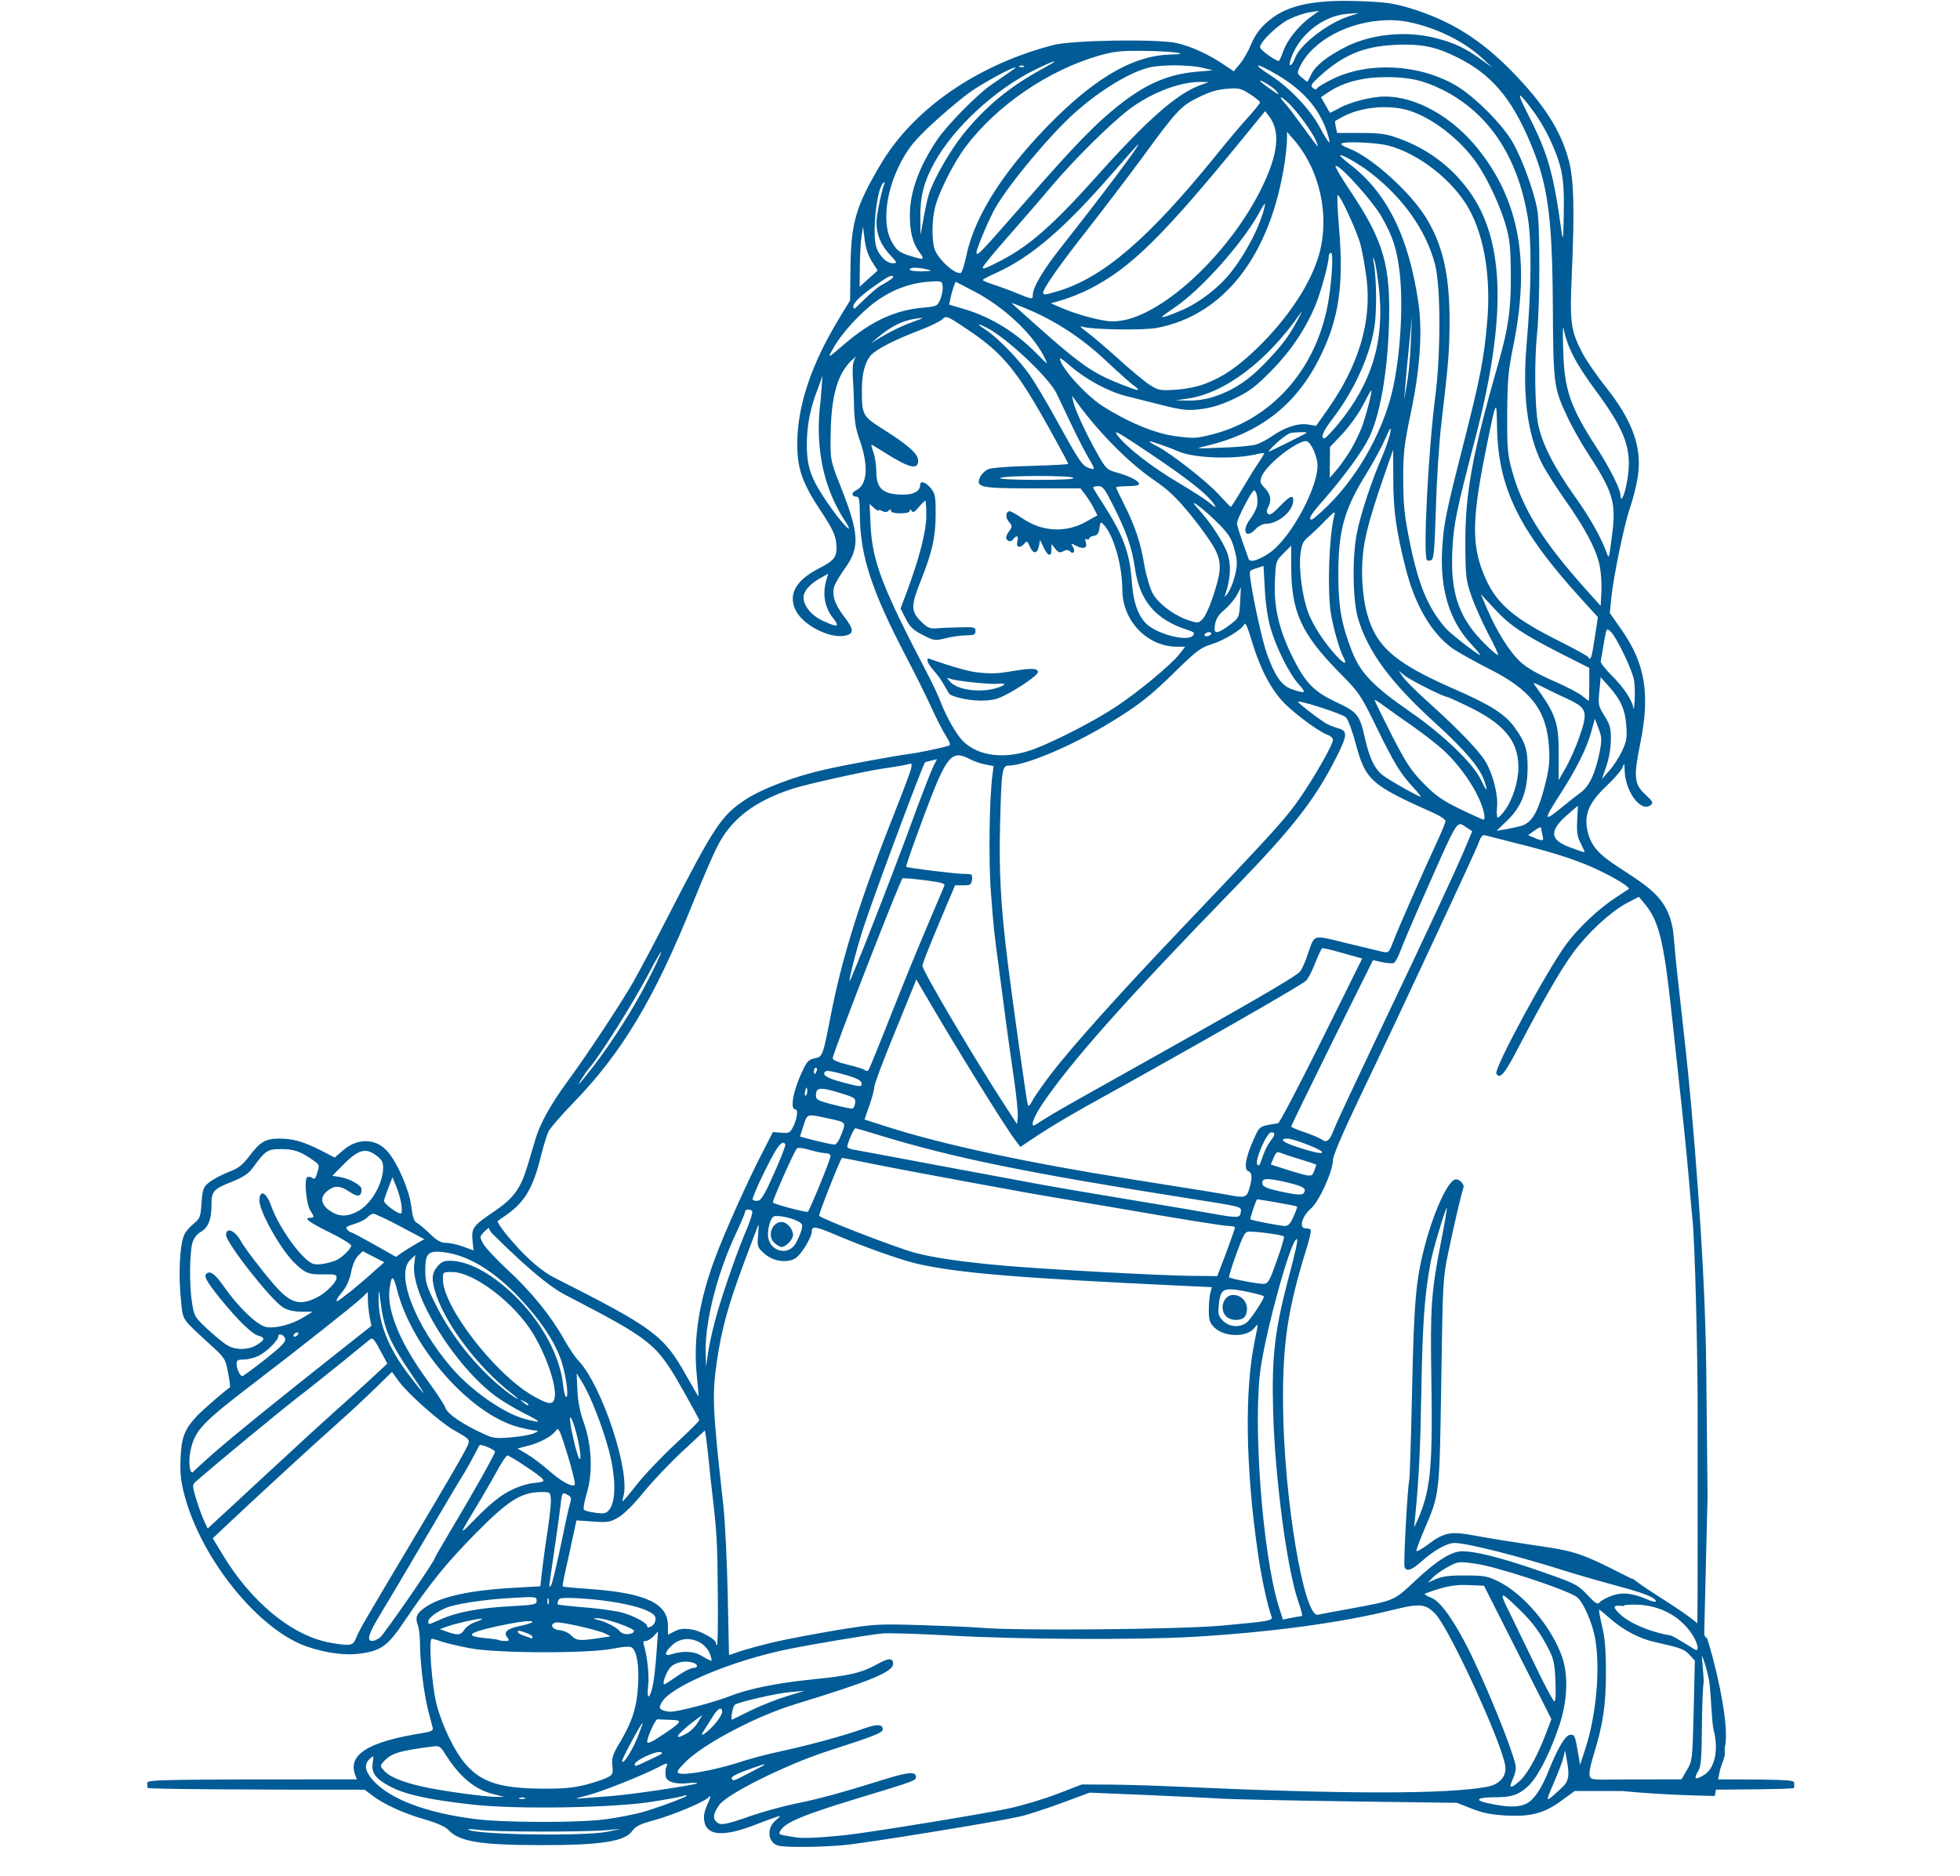 <svg xmlns="http://www.w3.org/2000/svg" xmlns:xlink="http://www.w3.org/1999/xlink" width="70" zoomAndPan="magnify" viewBox="0 0 52.5 50.25" height="67" preserveAspectRatio="xMidYMid meet"><defs><clipPath id="15432703ad"><path d="M 4 0 L 47 0 L 47 49.512 L 4 49.512 Z M 4 0 " clip-rule="nonzero"></path></clipPath><clipPath id="ba5b8b192e"><path d="M 3.941 47 L 10 47 L 10 48 L 3.941 48 Z M 3.941 47 " clip-rule="nonzero"></path></clipPath><clipPath id="489b0ccf2b"><path d="M 42 47 L 48.277 47 L 48.277 48 L 42 48 Z M 42 47 " clip-rule="nonzero"></path></clipPath></defs><path fill="#005b96" d="M 25.688 18.691 C 25.344 18.598 25.461 18.605 25.219 18.238 C 25.102 18.027 24.777 17.766 24.855 17.633 C 24.855 17.633 25.695 17.941 26.125 18.004 C 26.484 18.051 26.695 18.047 27.004 17.996 C 27.621 17.891 27.801 17.891 27.801 18.004 C 27.801 18.105 27.055 18.594 26.719 18.711 C 26.477 18.793 26.035 18.785 25.688 18.691 Z M 26.668 18.438 C 26.934 18.363 26.984 18.289 26.75 18.316 C 26.547 18.34 25.625 18.246 25.457 18.184 C 25.348 18.145 25.348 18.145 25.453 18.266 C 25.641 18.477 26.227 18.562 26.668 18.438 Z M 26.668 18.438 " fill-opacity="1" fill-rule="nonzero"></path><path fill="#005b96" d="M 20.734 33.285 C 20.547 33.098 20.68 32.734 20.938 32.734 C 21.078 32.734 21.242 32.922 21.242 33.082 C 21.242 33.203 21.051 33.402 20.934 33.402 C 20.891 33.402 20.801 33.352 20.734 33.285 Z M 20.734 33.285 " fill-opacity="1" fill-rule="nonzero"></path><path fill="#005b96" d="M 32.836 35.254 C 32.652 35.055 32.777 34.688 33.031 34.688 C 33.316 34.688 33.492 34.992 33.355 35.25 C 33.281 35.391 32.961 35.395 32.836 35.254 Z M 32.836 35.254 " fill-opacity="1" fill-rule="nonzero"></path><path fill="#005b96" d="M 45.137 43.051 C 45.137 43.051 45.137 43.055 45.137 43.059 C 45.137 43.062 45.141 43.059 45.141 43.055 C 45.141 43.055 45.141 43.051 45.137 43.051 Z M 45.137 43.051 " fill-opacity="1" fill-rule="nonzero"></path><g clip-path="url(#15432703ad)"><path fill="#005b96" d="M 35.969 0.023 C 34.961 0.031 34.371 0.203 33.926 0.605 C 33.734 0.777 33.609 0.953 33.516 1.18 C 33.445 1.355 33.309 1.594 33.215 1.707 L 33.047 1.91 L 32.797 1.742 C 32.375 1.457 31.922 1.246 31.527 1.156 C 31.039 1.039 28.711 1.074 28.211 1.207 C 26.18 1.734 24.477 2.91 23.598 4.387 C 22.926 5.52 22.797 5.953 22.781 7.145 L 22.77 8.047 L 22.488 8.512 C 21.727 9.762 21.355 10.875 21.355 11.902 C 21.355 12.551 21.492 12.941 21.977 13.676 C 22.277 14.125 22.371 14.312 22.395 14.52 C 22.438 14.91 22.379 15 21.914 15.238 C 21.305 15.555 21.102 15.938 21.32 16.363 C 21.531 16.766 22.258 17.125 22.66 17.023 C 22.879 16.969 22.867 16.848 22.613 16.52 C 22.352 16.184 22.27 15.914 22.355 15.684 C 22.387 15.602 22.516 15.387 22.645 15.207 C 23.035 14.656 23.012 14.289 22.52 13.039 C 22.262 12.395 22.246 12.324 22.246 11.836 C 22.25 10.848 22.344 10.035 22.875 9.598 C 22.895 9.578 22.91 9.562 22.93 9.547 C 22.781 9.785 22.855 10.004 22.871 10.695 C 22.883 11.273 22.906 11.445 23.039 11.824 C 23.27 12.488 23.227 12.996 22.934 13.133 C 22.797 13.195 22.805 13.305 22.949 13.305 C 23.012 13.305 23.027 13.402 23.031 13.766 C 23.035 14.871 23.34 15.812 24.277 17.602 C 24.527 18.078 24.832 18.695 24.957 18.973 C 25.082 19.246 25.254 19.582 25.336 19.711 C 25.445 19.883 25.469 19.957 25.418 19.973 C 25.227 20.035 24.59 20.168 24.34 20.199 C 23.922 20.254 22.676 20.484 22.102 20.613 C 21.289 20.793 20.406 21.129 19.957 21.426 C 19.312 21.859 19.137 22.125 17.867 24.598 C 17.539 25.238 17.133 26.004 16.965 26.301 C 16.621 26.898 15.727 28.254 15.184 28.992 C 14.766 29.562 14.469 30.094 14.355 30.473 C 14.309 30.625 14.207 30.965 14.129 31.23 C 13.949 31.832 13.758 32.098 13.246 32.445 C 12.672 32.832 12.625 32.895 12.656 33.227 L 12.684 33.496 L 12.41 33.395 C 12.262 33.34 12.055 33.293 11.953 33.293 C 11.809 33.293 11.711 33.238 11.52 33.055 C 11.387 32.926 11.227 32.789 11.168 32.758 C 11.09 32.715 11.051 32.605 11.016 32.312 C 10.965 31.887 10.656 31.168 10.387 30.852 C 10.082 30.492 9.586 30.473 9.195 30.809 L 8.965 31.008 L 8.586 30.812 C 8.121 30.578 7.844 30.5 7.48 30.5 C 7.109 30.504 6.973 30.582 6.688 30.957 C 6.488 31.219 6.387 31.297 6.105 31.402 C 5.922 31.477 5.691 31.598 5.598 31.676 C 5.445 31.801 5.426 31.855 5.398 32.223 C 5.375 32.594 5.355 32.641 5.191 32.777 C 5.09 32.859 4.984 32.98 4.949 33.047 C 4.812 33.309 4.77 34.148 4.855 34.91 C 4.906 35.375 4.867 35.316 5.641 36.027 C 6.027 36.379 6.039 36.402 6.109 36.77 C 6.148 36.977 6.172 37.156 6.16 37.164 C 6.027 37.25 5.422 37.773 5.262 37.945 C 4.941 38.293 4.859 38.504 4.836 39.074 C 4.82 39.469 4.844 39.688 4.941 40.051 C 5.395 41.777 6.953 43.691 8.25 44.117 C 8.773 44.289 9.27 44.352 9.668 44.293 C 10.211 44.215 10.395 44.082 10.828 43.434 C 11.52 42.41 11.953 41.875 12.738 41.078 C 13.602 40.203 13.945 39.984 14.457 39.969 C 14.734 39.965 14.738 39.965 14.754 40.141 C 14.766 40.238 14.73 40.574 14.684 40.895 C 14.633 41.211 14.566 41.699 14.531 41.98 L 14.473 42.492 L 13.797 42.531 C 12.609 42.594 11.816 42.766 11.402 43.047 C 11.16 43.211 11.113 43.324 11.191 43.531 C 11.223 43.617 11.25 43.832 11.25 44.016 C 11.25 44.512 11.352 45.363 11.469 45.816 C 11.527 46.035 11.582 46.254 11.594 46.297 C 11.605 46.355 11.531 46.391 11.332 46.422 C 9.867 46.652 9.305 47 9.516 47.547 L 9.57 47.695 L 9.777 47.949 L 9.969 48.094 C 10.281 48.332 10.809 48.574 11.367 48.734 C 11.691 48.828 11.934 48.934 12.004 49.012 C 12.289 49.328 12.848 49.422 14.414 49.426 C 16.09 49.43 16.734 49.332 16.938 49.043 C 17.023 48.922 17.148 48.859 17.496 48.766 C 18.012 48.625 18.82 48.289 18.969 48.156 C 19.055 48.078 19.051 48.102 18.949 48.336 C 18.863 48.523 18.84 48.656 18.867 48.797 C 18.941 49.184 19.402 49.207 20.254 48.871 C 20.477 48.785 20.719 48.695 20.793 48.672 C 20.926 48.633 20.926 48.633 20.77 48.77 C 20.516 48.988 20.574 49.387 20.871 49.445 C 21.113 49.492 22.008 49.48 22.602 49.426 C 23.23 49.367 26.617 48.816 27.301 48.664 C 27.516 48.617 28.027 48.449 28.438 48.297 L 29.188 48.02 L 30.672 48.082 C 31.488 48.117 32.395 48.16 32.688 48.18 C 32.98 48.199 34.523 48.23 36.121 48.254 L 39.023 48.293 L 39.414 48.445 C 39.715 48.566 39.934 48.609 40.34 48.633 C 41.016 48.668 41.371 48.57 41.836 48.227 L 42.18 47.977 L 43.453 47.977 C 44.633 48.094 45.93 48.109 45.93 48.109 L 46.066 47.441 C 46.098 47.281 46.199 47.094 46.199 46.992 L 46.199 46.809 C 46.363 46.191 45.859 44.234 45.711 43.852 C 45.699 43.879 45.691 43.898 45.648 43.773 L 45.738 40.086 L 45.703 36.707 C 45.691 35.375 45.613 33.125 45.289 29.496 C 45.121 27.637 44.934 26.34 44.836 25.137 C 44.758 24.102 44.223 23.801 43.395 23.258 C 42.805 22.879 42.609 22.652 42.52 22.246 C 42.426 21.82 42.566 21.492 43.02 21.066 C 43.23 20.863 43.43 20.641 43.457 20.562 C 43.508 20.43 43.512 20.434 43.516 20.617 C 43.527 21.207 43.957 21.781 44.219 21.562 C 44.289 21.508 44.27 21.465 44.082 21.293 C 43.77 21.004 43.75 20.828 43.938 19.902 C 44.203 18.594 44.066 17.773 43.438 16.875 L 43.121 16.422 L 43.156 16.051 C 43.211 15.477 43.504 14.051 43.66 13.605 C 43.734 13.387 43.828 13.027 43.863 12.809 C 44 12.012 43.742 11.277 42.988 10.336 C 42.762 10.051 42.488 9.652 42.383 9.453 C 42.074 8.859 42.043 8.637 42.102 7.332 C 42.18 5.578 42.156 4.812 42.02 4.293 C 41.805 3.492 41.363 2.801 40.496 1.91 C 39.641 1.039 38.832 0.539 37.742 0.211 C 37.328 0.086 37.09 0.055 36.43 0.031 C 36.266 0.027 36.113 0.023 35.969 0.023 Z M 35.336 0.289 L 35.109 0.453 C 34.785 0.691 34.484 1.062 34.375 1.367 C 34.324 1.516 34.27 1.633 34.25 1.633 C 34.152 1.625 33.75 1.332 33.75 1.266 C 33.75 1.121 34.238 0.652 34.543 0.508 C 34.703 0.43 34.949 0.348 35.086 0.328 Z M 36.402 0.348 L 36.094 0.449 C 35.535 0.641 34.816 1.203 34.688 1.555 C 34.613 1.766 34.5 1.824 34.562 1.621 C 34.762 0.961 35.414 0.426 36.086 0.371 Z M 37.121 0.543 C 37.188 0.539 37.254 0.539 37.316 0.543 C 37.465 0.547 37.609 0.566 37.75 0.594 C 38.496 0.75 39.23 1.117 39.715 1.57 L 39.973 1.809 L 39.668 1.59 C 39.238 1.281 38.945 1.145 38.453 1.02 C 37.668 0.816 36.727 0.91 36.043 1.258 C 35.551 1.508 35.234 1.758 35.121 1.996 C 35.07 2.105 35.023 2.191 35.016 2.191 C 35.008 2.191 34.945 2.141 34.871 2.078 C 34.742 1.969 34.738 1.957 34.82 1.785 C 35.16 1.074 36.152 0.57 37.121 0.543 Z M 37.605 1.195 C 38.164 1.191 38.512 1.277 39.031 1.535 C 39.93 1.98 40.469 2.602 40.969 3.773 C 41.461 4.918 41.578 5.762 41.594 8.195 C 41.605 10.312 41.617 10.398 42.004 11.211 C 42.121 11.457 42.359 11.879 42.535 12.148 C 43.199 13.164 43.289 13.453 43.188 14.273 C 43.102 14.953 43.098 14.98 43.047 14.84 C 42.91 14.438 42.59 13.867 42.191 13.309 C 41.633 12.527 41.312 11.902 41.203 11.379 C 41.109 10.926 41.094 9.68 41.172 8.922 C 41.25 8.188 41.254 6.027 41.176 5.605 C 41.086 5.121 40.785 4.289 40.527 3.828 C 40.266 3.352 39.492 2.578 38.996 2.289 C 38.012 1.719 36.68 1.645 35.711 2.109 C 35.5 2.211 35.309 2.324 35.285 2.359 C 35.258 2.406 35.227 2.406 35.164 2.355 C 35.098 2.297 35.121 2.254 35.324 2.066 C 35.961 1.48 36.508 1.246 37.348 1.203 C 37.441 1.199 37.523 1.195 37.605 1.195 Z M 30.641 1.363 C 31.383 1.367 31.973 1.449 31.355 1.461 C 30.418 1.48 29.438 2.02 28.281 3.156 C 26.957 4.461 26.117 5.746 25.891 6.824 C 25.836 7.082 25.766 7.301 25.738 7.312 C 25.586 7.359 25.145 6.965 25.039 6.688 C 24.957 6.473 24.957 5.918 25.043 5.566 C 25.141 5.156 25.555 4.336 25.875 3.918 C 26.707 2.82 28.074 1.887 29.418 1.496 C 29.84 1.375 30.012 1.355 30.641 1.363 Z M 28.238 1.645 C 28.266 1.645 28.152 1.719 27.887 1.863 C 27.031 2.332 26.379 2.871 25.789 3.609 C 25.438 4.051 25.004 4.809 24.879 5.207 C 24.844 5.316 24.781 5.605 24.738 5.852 L 24.656 6.297 L 24.652 5.82 C 24.648 5.258 24.742 4.887 25.02 4.371 C 25.531 3.43 26.672 2.375 27.742 1.859 C 28.039 1.715 28.211 1.641 28.238 1.645 Z M 31.488 1.75 C 31.75 1.754 32.02 1.773 32.195 1.812 L 32.492 1.883 L 32.047 1.922 C 31.289 1.988 30.688 2.25 29.973 2.816 C 29.336 3.32 28.781 3.895 27.484 5.379 C 26.25 6.789 26.156 6.891 26.156 6.762 C 26.156 6.66 26.496 5.855 26.66 5.57 C 27.047 4.902 28.156 3.578 28.812 3 C 29.496 2.398 30.277 1.926 30.797 1.805 C 30.965 1.766 31.227 1.75 31.488 1.75 Z M 33.703 1.754 C 33.746 1.75 33.926 1.836 34.211 2.004 C 34.906 2.418 35.324 2.895 35.539 3.516 C 35.594 3.68 35.625 3.812 35.602 3.812 C 35.582 3.812 35.477 3.645 35.367 3.438 C 35.113 2.949 34.551 2.352 34.027 2.016 C 33.762 1.844 33.664 1.758 33.703 1.754 Z M 27.379 1.754 C 27.398 1.754 27.414 1.762 27.426 1.77 C 27.441 1.789 27.41 1.801 27.352 1.797 C 27.285 1.797 27.273 1.781 27.316 1.766 C 27.336 1.758 27.359 1.754 27.379 1.754 Z M 27.195 1.805 C 27.23 1.805 27.148 1.863 26.559 2.266 C 26.188 2.516 25.363 3.355 25.102 3.746 C 24.617 4.465 24.371 5.145 24.371 5.766 C 24.371 6.215 24.449 6.52 24.629 6.758 C 24.781 6.961 24.75 6.973 24.383 6.855 C 24.082 6.766 23.996 6.695 23.863 6.43 C 23.605 5.926 23.746 4.867 24.34 3.996 C 24.637 3.555 25.621 2.734 25.961 2.484 C 26.254 2.266 27.094 1.805 27.195 1.805 Z M 37.098 2.066 C 37.734 2.062 38.113 2.145 38.633 2.402 C 39.867 3.016 40.652 4.184 40.922 5.824 C 41.031 6.465 41.02 7.738 40.891 9.227 C 40.777 10.562 40.906 11.586 41.281 12.375 C 41.371 12.566 41.66 13.02 41.918 13.387 C 42.457 14.148 42.754 14.707 42.848 15.148 C 42.883 15.316 42.906 15.629 42.895 15.844 L 42.875 16.23 L 42.5 15.812 C 41.309 14.484 40.777 13.625 40.492 12.578 C 40.379 12.156 40.367 11.988 40.371 11.07 C 40.379 10.184 40.398 9.93 40.531 9.285 C 40.992 7.016 40.703 5.391 39.602 4.004 C 38.914 3.137 37.934 2.582 37.09 2.586 C 36.742 2.586 36.164 2.734 35.875 2.895 C 35.742 2.969 35.625 3.027 35.621 3.02 C 35.617 3.012 35.559 2.914 35.496 2.801 L 35.383 2.602 L 35.613 2.449 C 35.996 2.203 36.5 2.07 37.098 2.066 Z M 33.762 2.16 C 33.824 2.168 34.086 2.328 34.168 2.418 C 34.223 2.477 34.258 2.527 34.246 2.527 C 34.207 2.523 33.75 2.191 33.75 2.168 C 33.75 2.16 33.754 2.16 33.762 2.16 Z M 32.156 2.195 L 32.379 2.199 L 32.172 2.273 C 31.531 2.5 30.734 3.199 29.34 4.762 C 28.207 6.027 27.57 6.586 26.824 6.973 C 26.402 7.191 26.324 7.223 26.324 7.164 C 26.324 7.133 26.617 6.773 26.98 6.363 C 27.34 5.953 27.883 5.328 28.184 4.969 C 28.766 4.281 29.73 3.324 30.234 2.938 C 30.82 2.492 31.594 2.191 32.156 2.195 Z M 33.062 2.367 C 33.227 2.371 33.301 2.406 33.484 2.523 C 33.629 2.617 33.75 2.715 33.75 2.742 C 33.75 2.77 33.602 2.953 33.426 3.148 C 33.246 3.344 32.879 3.781 32.605 4.121 C 30.777 6.383 29.551 7.438 28.332 7.801 C 27.992 7.902 27.941 7.906 27.941 7.844 C 27.941 7.727 28.379 7.102 29.133 6.145 C 29.582 5.57 30.234 4.715 30.578 4.246 C 31.523 2.953 31.629 2.84 32.098 2.609 C 32.398 2.461 32.605 2.398 32.863 2.379 C 32.945 2.371 33.008 2.367 33.062 2.367 Z M 40.723 2.562 C 40.754 2.57 40.859 2.695 41.043 2.941 C 41.387 3.395 41.707 4.066 41.816 4.559 C 41.879 4.844 41.898 5.18 41.887 5.738 C 41.875 6.422 41.867 6.477 41.824 6.188 C 41.617 4.672 41.469 4.137 40.973 3.152 C 40.766 2.746 40.68 2.555 40.723 2.562 Z M 34.312 2.605 C 34.332 2.605 34.402 2.656 34.508 2.754 C 34.75 2.988 35.172 3.566 35.25 3.773 C 35.285 3.855 35.305 3.926 35.297 3.926 C 35.289 3.926 35.109 3.688 34.898 3.395 C 34.688 3.105 34.469 2.816 34.41 2.758 C 34.316 2.656 34.289 2.605 34.312 2.605 Z M 37.047 2.871 C 37.281 2.867 37.512 2.895 37.715 2.953 C 38.352 3.141 39.125 3.738 39.57 4.391 C 39.871 4.836 40.203 5.559 40.348 6.086 C 40.445 6.438 40.465 6.684 40.469 7.387 C 40.473 8.293 40.402 8.793 40.141 9.703 C 39.441 12.152 39.246 13.207 39.25 14.559 C 39.254 15.445 39.266 15.539 39.41 15.957 C 39.492 16.203 39.699 16.66 39.863 16.977 C 40.031 17.289 40.148 17.547 40.125 17.547 C 40.062 17.543 39.652 17.148 39.465 16.906 C 39.012 16.324 38.855 15.715 38.902 14.738 C 38.938 14.031 39.004 13.707 39.516 11.742 C 40.336 8.605 40.312 6.574 39.445 5.254 C 38.973 4.539 38.301 4.012 37.48 3.711 C 37.129 3.586 36.98 3.562 36.445 3.562 L 35.816 3.562 L 35.781 3.402 C 35.762 3.316 35.758 3.242 35.766 3.238 C 35.777 3.23 35.863 3.184 35.953 3.133 C 36.258 2.969 36.656 2.875 37.047 2.871 Z M 33.887 2.977 L 33.984 3.102 C 34.309 3.516 34.242 4.133 33.777 5.07 C 32.977 6.68 31.375 8.246 30.203 8.555 C 30.082 8.586 29.891 8.613 29.785 8.609 C 29.52 8.605 28.883 8.438 28.477 8.266 L 28.145 8.125 L 28.473 8.031 C 28.652 7.977 28.965 7.852 29.168 7.75 C 30.301 7.176 31.168 6.316 33.469 3.488 Z M 34.473 3.531 L 34.633 3.715 C 35.355 4.535 35.629 5.773 35.328 6.832 C 35.105 7.609 34.496 8.527 33.684 9.316 C 33.16 9.824 32.758 10.102 32.266 10.285 C 32.066 10.363 31.754 10.422 31.488 10.441 C 31.066 10.465 31.027 10.457 30.789 10.305 C 30.652 10.215 30.273 9.902 29.953 9.609 C 29.629 9.32 29.254 8.996 29.113 8.895 C 28.938 8.766 28.902 8.723 29.004 8.754 C 29.254 8.832 30.621 8.852 30.98 8.785 C 32.793 8.445 34.039 6.832 34.414 4.332 C 34.445 4.113 34.473 3.84 34.473 3.73 Z M 36.234 3.812 C 36.293 3.812 36.355 3.812 36.426 3.816 C 36.695 3.824 37.008 3.855 37.18 3.898 C 38.004 4.113 38.922 4.832 39.348 5.598 C 39.762 6.348 39.938 7.441 39.836 8.613 C 39.75 9.613 39.652 10.113 39.211 11.848 C 38.727 13.746 38.668 14.027 38.629 14.727 C 38.57 15.777 38.82 16.613 39.383 17.227 C 39.547 17.402 39.664 17.547 39.648 17.547 C 39.586 17.547 38.855 16.977 38.727 16.832 C 38.25 16.285 37.996 15.676 37.762 14.523 C 37.617 13.809 37.59 13.535 37.586 12.859 C 37.586 12.129 37.605 11.945 37.793 11.043 C 38.039 9.879 38.105 8.871 37.992 8.105 C 37.734 6.336 37.148 5.156 36.148 4.395 C 35.996 4.277 35.883 4.172 35.895 4.16 C 35.934 4.121 36.398 4.387 36.707 4.625 C 37.59 5.305 38.211 6.188 38.441 7.094 C 38.594 7.691 38.594 9.492 38.441 10.66 C 38.258 12.066 38.113 14.895 38.223 15.004 C 38.238 15.023 38.293 15.023 38.336 15.004 C 38.406 14.98 38.426 14.742 38.461 13.633 C 38.48 12.895 38.547 11.859 38.609 11.332 C 38.801 9.711 38.824 9.395 38.828 8.613 C 38.828 7.367 38.652 6.582 38.207 5.848 C 37.785 5.148 36.715 4.188 36.121 3.973 C 36.016 3.934 35.926 3.883 35.926 3.855 C 35.926 3.828 36.055 3.812 36.234 3.812 Z M 30.488 3.867 C 30.547 3.867 29.598 5.129 28.414 6.633 C 27.945 7.227 27.664 7.699 27.664 7.902 C 27.664 8.027 27.648 8.023 27.246 7.859 C 27.066 7.781 26.781 7.68 26.617 7.625 C 26.457 7.574 26.324 7.52 26.324 7.5 C 26.324 7.484 26.488 7.398 26.684 7.309 C 27.605 6.898 28.508 6.125 29.777 4.664 C 30.156 4.227 30.477 3.867 30.488 3.867 Z M 35.797 4.445 C 35.961 4.492 36.766 5.391 37 5.793 C 37.309 6.336 37.41 6.652 37.488 7.273 C 37.605 8.246 37.492 9.812 37.234 10.707 C 36.938 11.75 36.309 12.816 35.57 13.543 C 35.359 13.75 35.164 13.918 35.137 13.918 C 35.027 13.918 35.105 13.785 35.469 13.375 C 36.012 12.75 36.488 12.098 36.672 11.723 C 37 11.051 37.211 9.695 37.211 8.25 C 37.207 6.996 36.992 6.348 36.164 5.109 C 35.93 4.766 35.758 4.465 35.773 4.449 C 35.777 4.441 35.789 4.441 35.797 4.445 Z M 23.691 4.883 C 23.699 4.887 23.695 4.906 23.68 4.945 C 23.598 5.172 23.477 5.785 23.477 5.953 C 23.477 6.273 23.59 6.555 23.82 6.805 C 24.039 7.043 24.043 7.051 23.91 7.051 C 23.754 7.051 23.566 6.871 23.48 6.645 C 23.352 6.305 23.477 5.07 23.656 4.902 C 23.664 4.891 23.676 4.887 23.68 4.883 C 23.684 4.879 23.688 4.879 23.691 4.883 Z M 35.828 5.23 C 35.883 5.18 36.355 6.207 36.449 6.578 C 36.496 6.762 36.566 7.16 36.605 7.465 C 36.746 8.613 36.395 9.789 35.559 10.973 L 35.254 11.406 L 35.031 11.371 C 34.77 11.328 34.395 11.453 34.055 11.695 C 33.93 11.781 33.742 11.879 33.637 11.91 C 33.527 11.941 33.113 11.98 32.715 11.992 C 31.992 12.02 31.992 12.02 32.324 11.941 C 33.766 11.598 34.742 10.828 35.371 9.535 C 35.863 8.531 35.992 7.641 35.871 6.152 C 35.828 5.664 35.812 5.25 35.828 5.23 Z M 33.883 5.465 C 33.887 5.469 33.887 5.484 33.879 5.516 C 33.762 6.039 33.383 6.777 32.957 7.312 C 32.648 7.703 32.137 8.098 31.676 8.301 C 31.332 8.449 31.125 8.52 31.125 8.488 C 31.125 8.473 31.27 8.367 31.445 8.25 C 32.145 7.789 33.273 6.527 33.727 5.703 C 33.805 5.555 33.855 5.477 33.875 5.465 C 33.879 5.461 33.883 5.461 33.883 5.465 Z M 23.117 6.074 L 23.16 6.414 C 23.184 6.633 23.254 6.844 23.352 7 L 23.508 7.246 L 23.266 7.465 L 23.027 7.68 L 23.031 7.129 C 23.035 6.824 23.055 6.465 23.078 6.324 Z M 35.652 6.773 C 35.727 6.773 35.668 7.641 35.555 8.219 C 35.211 9.938 34.047 11.23 32.484 11.633 C 32.027 11.746 32.008 11.75 31.488 11.684 C 30.949 11.617 30.207 11.309 29.531 10.875 C 29.074 10.582 28.402 9.832 28.391 9.602 C 28.391 9.574 28.508 9.66 28.652 9.789 C 29.066 10.152 29.688 10.492 30.164 10.609 C 30.402 10.668 30.77 10.762 30.984 10.816 C 31.688 10.996 31.816 11.008 32.211 10.953 C 32.473 10.918 32.762 10.824 33.078 10.672 C 33.473 10.48 33.637 10.355 34.055 9.93 C 34.582 9.395 34.98 8.797 35.242 8.16 C 35.391 7.789 35.59 7.055 35.59 6.875 C 35.59 6.82 35.617 6.773 35.652 6.773 Z M 36.773 6.898 C 36.777 6.895 36.789 6.922 36.812 6.973 C 36.844 7.039 36.898 7.383 36.938 7.738 C 37.09 9.141 36.746 10.27 35.828 11.379 C 35.66 11.578 35.504 11.742 35.477 11.742 C 35.359 11.742 35.438 11.547 35.699 11.211 C 36.289 10.441 36.719 9.477 36.824 8.691 C 36.883 8.238 36.867 7.367 36.789 6.996 C 36.777 6.934 36.77 6.898 36.773 6.898 Z M 24.512 7.172 C 24.602 7.172 24.719 7.188 24.844 7.219 C 24.98 7.254 24.953 7.262 24.691 7.27 C 24.508 7.27 24.367 7.25 24.367 7.219 C 24.367 7.188 24.426 7.172 24.512 7.172 Z M 23.871 7.391 C 23.906 7.383 23.922 7.395 23.922 7.43 C 23.922 7.449 23.77 7.551 23.586 7.652 C 23.402 7.754 22.895 8.281 22.883 8.273 C 22.715 8.133 23.379 7.695 23.531 7.586 C 23.703 7.465 23.812 7.398 23.871 7.391 Z M 25.102 7.535 C 25.23 7.539 25.238 7.566 25.25 7.672 C 25.262 7.754 25.23 7.906 25.188 8.016 C 25.109 8.199 25.098 8.207 24.715 8.242 C 23.969 8.312 23.344 8.602 22.645 9.195 C 22.145 9.621 22.16 9.617 22.309 9.348 C 22.535 8.934 23.043 8.379 23.469 8.07 C 23.918 7.746 24.414 7.57 24.926 7.543 C 25 7.539 25.059 7.535 25.102 7.535 Z M 25.598 7.547 L 26.094 7.805 C 26.879 8.211 27.652 8.934 27.965 9.551 C 28.016 9.648 28.047 9.73 28.039 9.73 C 28.027 9.73 27.91 9.617 27.773 9.477 C 27.211 8.902 26.559 8.5 25.832 8.281 L 25.422 8.16 L 25.461 7.984 C 25.48 7.887 25.52 7.746 25.547 7.676 Z M 27.102 8.121 C 27.129 8.113 27.672 8.336 27.902 8.453 C 28.539 8.773 29.09 9.16 29.621 9.66 C 29.941 9.961 30.277 10.262 30.371 10.328 C 30.59 10.492 30.512 10.484 30.035 10.297 C 29.18 9.957 28.93 9.773 27.105 8.129 C 27.102 8.125 27.102 8.125 27.102 8.121 Z M 34.867 8.344 C 34.867 8.355 34.824 8.449 34.75 8.586 C 34.523 9.012 34.324 9.273 33.863 9.75 C 33.445 10.184 33.035 10.453 32.535 10.621 C 32.312 10.695 32.062 10.734 31.84 10.73 L 31.488 10.723 L 31.793 10.68 C 32.801 10.543 33.957 9.668 34.855 8.359 C 34.863 8.344 34.867 8.34 34.867 8.344 Z M 37.82 8.477 L 37.789 9.172 C 37.777 9.555 37.727 10.059 37.684 10.289 L 37.609 10.707 L 37.641 10.344 C 37.656 10.145 37.703 9.645 37.746 9.227 Z M 25.352 8.496 C 25.43 8.504 25.562 8.59 25.906 8.82 C 26.887 9.473 27.262 9.938 28.238 11.719 C 28.445 12.09 28.613 12.41 28.613 12.426 C 28.613 12.441 28.168 12.465 27.621 12.48 C 27.066 12.492 26.562 12.531 26.477 12.566 C 26.391 12.602 26.293 12.699 26.254 12.777 C 26.129 13.055 26.25 13.082 27.672 13.082 L 28.941 13.082 L 29.078 13.262 C 29.152 13.363 29.254 13.523 29.305 13.625 L 29.395 13.805 L 29.102 13.969 C 28.559 14.281 27.914 14.25 27.383 13.883 C 27.23 13.781 27.082 13.695 27.047 13.695 C 26.938 13.695 26.922 13.867 27.027 13.98 C 27.109 14.07 27.113 14.109 27.059 14.188 C 26.934 14.359 26.922 14.434 27 14.48 C 27.051 14.512 27.098 14.5 27.137 14.449 C 27.234 14.32 27.289 14.348 27.25 14.504 C 27.207 14.668 27.324 14.699 27.441 14.559 C 27.504 14.48 27.523 14.492 27.586 14.645 C 27.676 14.852 27.789 14.84 27.832 14.617 L 27.859 14.461 L 27.953 14.664 C 28.066 14.902 28.164 14.93 28.164 14.723 L 28.164 14.574 L 28.266 14.699 C 28.352 14.805 28.387 14.816 28.48 14.766 C 28.562 14.723 28.613 14.723 28.66 14.77 C 28.75 14.863 28.812 14.77 28.738 14.648 C 28.676 14.551 28.684 14.547 28.836 14.625 C 29.031 14.723 29.133 14.68 29.082 14.52 C 29.059 14.445 29.066 14.418 29.109 14.445 C 29.141 14.465 29.172 14.457 29.172 14.43 C 29.172 14.398 29.227 14.363 29.297 14.355 C 29.391 14.34 29.43 14.289 29.449 14.148 C 29.477 13.969 29.48 13.965 29.574 14.066 C 29.836 14.359 30.062 15.16 30.062 15.793 C 30.062 16.629 30.73 17.324 31.527 17.324 L 31.746 17.324 L 31.59 17.523 C 31.387 17.793 30.48 18.543 29.895 18.93 C 29.32 19.309 28.34 19.816 27.727 20.055 C 26.953 20.352 26.219 20.273 25.793 19.852 C 25.617 19.672 25.363 19.23 25.207 18.832 C 25.145 18.664 24.984 18.32 24.855 18.074 C 23.641 15.75 23.367 15.047 23.32 14.086 L 23.293 13.5 L 23.41 13.605 C 23.477 13.664 23.531 13.695 23.531 13.672 C 23.531 13.652 23.578 13.66 23.633 13.691 C 23.707 13.727 23.758 13.727 23.801 13.68 C 23.852 13.633 23.867 13.633 23.867 13.684 C 23.867 13.727 23.961 13.75 24.117 13.75 C 24.281 13.75 24.367 13.727 24.371 13.68 C 24.371 13.629 24.383 13.629 24.418 13.684 C 24.453 13.742 24.5 13.719 24.609 13.586 C 24.688 13.492 24.766 13.414 24.785 13.414 C 24.801 13.414 24.812 13.598 24.812 13.82 C 24.809 14.238 24.625 14.957 24.281 15.879 L 24.121 16.301 L 24.262 16.574 C 24.375 16.797 24.461 16.879 24.715 17.008 C 25.02 17.164 25.039 17.168 25.328 17.098 C 25.492 17.055 25.738 17.02 25.875 17.02 C 26.09 17.016 26.129 17 26.129 16.906 C 26.129 16.801 26.094 16.793 25.707 16.805 C 25.477 16.809 25.195 16.82 25.082 16.832 C 24.902 16.844 24.84 16.816 24.664 16.641 C 24.398 16.375 24.398 16.223 24.66 15.566 C 24.965 14.805 25.059 14.402 25.062 13.797 C 25.066 13.332 25.051 13.234 24.949 13.098 C 24.816 12.922 24.648 12.859 24.648 12.988 C 24.648 13.152 24.48 13.25 24.199 13.25 C 23.66 13.25 23.477 13.098 23.473 12.645 C 23.473 12.469 23.438 12.234 23.395 12.117 C 23.355 12.004 23.332 11.91 23.34 11.91 C 23.352 11.91 23.492 11.992 23.656 12.098 C 24.355 12.543 24.594 12.602 24.594 12.336 C 24.594 12.16 24.316 11.914 23.664 11.504 C 23.098 11.145 23.086 11.125 23.086 10.43 C 23.086 10.012 23.172 9.688 23.328 9.516 C 23.477 9.352 23.949 9.109 24.613 8.855 C 24.895 8.75 25.172 8.613 25.238 8.555 C 25.277 8.516 25.305 8.492 25.352 8.496 Z M 24.695 8.52 C 24.723 8.523 24.641 8.555 24.426 8.633 C 24.07 8.758 23.633 8.996 23.324 9.203 C 23.688 8.879 24.027 8.609 24.535 8.535 C 24.625 8.523 24.68 8.516 24.695 8.52 Z M 26.23 8.691 C 26.258 8.695 26.324 8.727 26.43 8.777 C 26.965 9.051 28.086 10.105 28.297 10.531 C 28.344 10.629 28.52 10.996 28.688 11.352 C 28.855 11.703 29.07 12.125 29.168 12.285 C 29.344 12.586 29.344 12.605 29.133 12.523 C 28.98 12.461 28.871 12.293 28.277 11.211 C 28.023 10.75 27.707 10.223 27.578 10.039 C 27.285 9.625 26.734 9.059 26.438 8.859 C 26.258 8.742 26.191 8.684 26.23 8.691 Z M 41.871 8.77 C 41.875 8.77 41.875 8.773 41.879 8.781 C 41.969 9.273 42.207 9.738 42.719 10.43 C 43.57 11.578 43.738 12.074 43.574 12.938 C 43.512 13.285 43.406 13.484 43.406 13.266 C 43.406 13.109 43.125 12.547 42.77 11.996 C 42.055 10.895 41.898 10.434 41.871 9.367 C 41.859 9.02 41.863 8.773 41.871 8.77 Z M 22.031 10.062 L 21.984 10.695 C 21.934 11.125 21.738 12.582 22.633 13.953 C 22.934 14.418 22.543 14.039 22.117 13.398 C 21.703 12.781 21.598 12.48 21.613 11.797 C 21.637 10.996 21.891 10.473 21.945 10.312 Z M 36.73 10.457 C 36.766 10.457 36.594 11.129 36.477 11.445 C 36.41 11.613 36.273 11.898 36.168 12.07 C 36.062 12.242 35.898 12.477 35.797 12.594 L 35.617 12.801 L 35.625 11.973 L 35.973 11.605 C 36.164 11.398 36.406 11.059 36.512 10.844 C 36.621 10.633 36.719 10.457 36.73 10.457 Z M 28.715 10.598 L 28.816 10.738 C 29.414 11.57 30.227 12.391 30.91 12.859 C 31.305 13.129 31.512 13.328 31.918 13.824 C 32.195 14.168 32.488 14.582 32.562 14.746 C 32.727 15.102 32.711 15.32 32.484 16 C 32.406 16.242 32.289 16.496 32.223 16.57 C 32.105 16.695 32.094 16.699 31.852 16.621 C 31.449 16.492 31.008 16.16 30.863 15.871 C 30.793 15.734 30.695 15.395 30.648 15.117 C 30.551 14.531 30.41 14.109 30.113 13.516 C 29.992 13.277 29.895 13.07 29.895 13.055 C 29.895 13.039 30.035 13.023 30.203 13.023 C 30.371 13.023 30.512 13 30.512 12.969 C 30.512 12.887 30.285 12.766 29.949 12.668 C 29.648 12.586 29.633 12.57 29.406 12.176 C 29.109 11.652 28.793 10.977 28.75 10.766 Z M 40.066 10.918 C 40.066 10.914 40.07 10.918 40.07 10.918 C 40.09 10.941 40.094 11.105 40.098 11.383 C 40.117 13.055 40.664 14.18 42.359 16.047 L 42.801 16.531 L 42.719 17.07 C 42.637 17.621 42.609 17.711 42.543 17.605 C 42.523 17.57 42.176 17.379 41.77 17.176 C 40.57 16.578 40.113 16.191 39.809 15.535 C 39.418 14.68 39.414 14.008 39.773 12.188 C 39.949 11.309 40.027 10.93 40.066 10.918 Z M 37.246 11.48 C 37.254 11.484 37.25 11.523 37.238 11.594 C 37.219 11.711 37.121 12 37.02 12.234 C 36.742 12.871 36.434 13.805 36.344 14.285 C 36.215 14.945 36.234 16.105 36.379 16.578 C 36.648 17.465 37.25 18.281 38.422 19.348 C 39.246 20.094 39.66 20.586 39.77 20.949 C 39.859 21.234 39.82 21.211 39.664 20.883 C 39.465 20.457 38.656 19.68 37.793 19.082 C 36.773 18.375 36.445 18.035 36.211 17.441 C 35.938 16.738 35.852 16.277 35.848 15.453 C 35.844 14.219 35.992 13.664 36.602 12.684 C 36.789 12.379 37.016 11.961 37.105 11.754 C 37.195 11.555 37.234 11.469 37.246 11.48 Z M 34.934 11.578 C 34.973 11.578 35 11.582 35.004 11.586 C 35.02 11.602 34.047 12.078 33.992 12.098 C 33.914 12.129 34.312 11.715 34.551 11.605 C 34.59 11.586 34.812 11.574 34.934 11.578 Z M 29.895 11.582 C 29.934 11.57 30.168 11.723 30.77 12.125 C 31.754 12.785 32.27 13.184 32.477 13.449 C 32.613 13.621 32.574 13.621 32.367 13.445 C 32.277 13.371 31.922 13.145 31.582 12.941 C 30.879 12.527 30.211 12.012 29.949 11.684 C 29.902 11.621 29.879 11.586 29.895 11.582 Z M 34.973 11.816 C 35.031 11.816 35.074 11.859 35.141 11.973 C 35.203 12.074 35.266 12.258 35.285 12.383 C 35.367 12.941 34.598 14.398 34.012 14.805 C 33.711 15.012 33.48 15.078 33.445 14.973 C 33.43 14.93 33.352 14.715 33.277 14.496 C 33.199 14.277 33.133 14.062 33.133 14.016 C 33.133 13.902 33.531 13.137 33.59 13.137 C 33.66 13.137 33.707 13.398 33.668 13.562 C 33.648 13.645 33.57 13.789 33.496 13.891 C 33.242 14.219 33.363 14.461 33.637 14.168 C 33.707 14.094 33.828 14.031 33.898 14.031 C 34.242 14.031 34.641 13.691 34.641 13.402 C 34.641 13.242 34.543 13.289 34.277 13.566 C 34.098 13.754 34.008 13.812 33.965 13.766 C 33.922 13.723 33.922 13.676 33.965 13.594 C 34.066 13.406 34.039 13.238 33.879 13.074 C 33.746 12.934 33.738 12.906 33.801 12.75 C 33.918 12.473 34.559 11.941 34.906 11.828 C 34.93 11.82 34.953 11.816 34.973 11.816 Z M 30.812 11.824 C 30.906 11.84 31.305 11.98 31.57 12.094 C 32.008 12.281 33.094 12.312 33.707 12.156 C 33.793 12.137 33.859 12.133 33.859 12.148 C 33.859 12.164 33.777 12.301 33.676 12.449 C 33.574 12.598 33.383 12.914 33.242 13.152 C 33.105 13.387 32.98 13.578 32.969 13.578 C 32.953 13.574 32.801 13.418 32.633 13.234 C 32.316 12.887 31.375 12.152 31 11.957 C 30.883 11.898 30.789 11.84 30.789 11.828 C 30.789 11.824 30.797 11.824 30.812 11.824 Z M 37.316 12.047 L 37.32 12.828 C 37.32 13.668 37.398 14.219 37.652 15.223 C 37.902 16.207 38.328 16.941 38.887 17.355 C 39.035 17.461 39.465 17.703 39.844 17.895 C 41.012 18.477 41.43 19.016 41.492 20.031 C 41.516 20.395 41.496 20.586 41.379 21.047 C 41.199 21.754 41.031 22.043 40.742 22.125 C 40.625 22.156 40.43 22.199 40.309 22.219 L 40.086 22.254 L 40.371 21.98 C 40.75 21.617 40.91 21.207 40.918 20.59 C 40.922 20.09 40.859 19.887 40.578 19.496 C 40.32 19.133 39.934 18.887 38.969 18.465 C 37.27 17.723 36.789 17.277 36.566 16.219 C 36.523 16.012 36.484 15.625 36.484 15.359 C 36.484 14.602 36.594 14.133 37.121 12.605 Z M 27.82 12.75 C 28.281 12.75 28.73 12.766 28.75 12.801 C 28.773 12.84 28.422 12.855 27.734 12.855 C 27.098 12.852 26.73 12.832 26.797 12.801 C 26.879 12.766 27.355 12.75 27.82 12.75 Z M 29.422 13.023 C 29.543 13.023 29.598 13.102 29.836 13.578 C 30.176 14.254 30.324 14.684 30.398 15.207 C 30.523 16.094 30.949 16.598 31.812 16.875 C 31.984 16.93 32.012 16.957 31.957 17.023 C 31.805 17.207 30.934 16.973 30.672 16.676 C 30.465 16.441 30.359 16.117 30.32 15.621 C 30.262 14.797 30.094 14.348 29.535 13.477 C 29.395 13.266 29.281 13.074 29.281 13.059 C 29.281 13.039 29.344 13.023 29.422 13.023 Z M 31.984 13.477 C 32.027 13.48 32.301 13.695 32.574 13.965 C 32.883 14.266 32.973 14.395 33.043 14.641 C 33.156 15.016 33.156 15.164 33.051 15.516 C 33.008 15.668 32.93 15.84 32.879 15.902 C 32.789 16.012 32.789 16.012 32.828 15.898 C 32.957 15.508 32.98 15.164 32.891 14.867 C 32.809 14.578 32.422 13.984 32.082 13.617 C 31.988 13.516 31.965 13.477 31.984 13.477 Z M 35.746 13.73 C 35.758 13.738 35.75 13.773 35.734 13.836 C 35.598 14.391 35.551 15.812 35.648 16.43 C 35.711 16.816 35.883 17.418 35.984 17.605 C 36.098 17.824 36.008 17.797 35.785 17.555 C 35.461 17.199 35.164 16.746 35.039 16.402 C 34.883 15.984 34.785 15.242 34.832 14.852 C 34.867 14.578 34.902 14.5 35.051 14.375 C 35.148 14.293 35.352 14.102 35.5 13.945 C 35.668 13.777 35.73 13.715 35.746 13.73 Z M 34.586 14.617 L 34.586 15.152 C 34.586 16.391 34.848 16.969 35.883 18.023 C 36.418 18.562 36.445 18.609 36.875 19.488 C 37.348 20.453 37.512 20.727 37.867 21.105 C 37.988 21.238 38.07 21.344 38.055 21.344 C 38 21.344 37.316 20.961 37.086 20.801 C 36.836 20.633 36.691 20.344 36.562 19.781 C 36.422 19.148 36.363 19.074 35.777 18.801 C 35.18 18.52 34.945 18.273 34.582 17.52 C 34.254 16.836 34.121 16.254 34.148 15.582 C 34.172 15.035 34.172 15.031 34.379 14.824 Z M 33.844 15.16 L 33.879 15.781 C 33.898 16.16 33.957 16.566 34.031 16.82 C 34.188 17.359 34.531 18.047 34.789 18.332 C 35.004 18.57 34.973 18.59 34.598 18.461 C 34.328 18.363 34.152 18.113 33.938 17.523 C 33.82 17.199 33.574 16.094 33.496 15.535 C 33.461 15.281 33.461 15.281 33.652 15.223 Z M 22.184 15.367 L 22.125 15.574 C 22.031 15.922 22.094 16.277 22.301 16.539 C 22.508 16.801 22.453 16.82 22.039 16.629 C 21.734 16.488 21.523 16.23 21.523 16.004 C 21.52 15.844 21.688 15.645 21.957 15.496 Z M 33.238 15.734 L 33.219 16.109 C 33.195 16.551 33.191 16.555 32.898 16.77 C 32.582 17 32.496 16.988 32.547 16.723 C 32.57 16.574 32.645 16.461 32.805 16.328 C 32.926 16.223 33.074 16.047 33.133 15.938 Z M 39.664 15.914 L 40.031 16.309 C 40.445 16.758 40.785 16.984 41.828 17.516 L 42.57 17.891 L 42.57 18.332 C 42.57 18.578 42.562 18.773 42.555 18.773 C 42.547 18.773 42.469 18.711 42.375 18.637 C 42.285 18.562 41.938 18.383 41.605 18.238 C 41.211 18.066 40.906 17.895 40.738 17.742 C 40.445 17.477 40.094 16.922 39.836 16.316 Z M 33.34 16.707 C 33.371 16.695 33.434 16.844 33.523 17.148 C 33.77 17.969 34.078 18.539 34.477 18.91 C 34.848 19.25 35.379 19.629 35.578 19.691 C 35.645 19.715 35.703 19.773 35.703 19.82 C 35.703 19.965 35.113 20.977 34.719 21.52 C 34.352 22.02 33.969 22.438 31.594 24.93 C 29.98 26.625 28.73 28.02 28.176 28.738 C 27.941 29.043 27.707 29.379 27.652 29.488 C 27.594 29.605 27.547 29.648 27.531 29.602 C 27.496 29.488 27.125 26.84 26.996 25.809 C 26.805 24.273 26.754 23.348 26.789 22.051 C 26.824 20.633 26.844 20.508 27.016 20.508 C 27.461 20.508 28.719 19.977 29.719 19.367 C 30.496 18.895 30.812 18.648 31.496 17.973 C 32.035 17.445 32.164 17.348 32.43 17.266 C 32.789 17.156 33.273 16.859 33.328 16.723 C 33.332 16.715 33.336 16.707 33.34 16.707 Z M 43.066 16.863 C 43.086 16.867 43.105 16.887 43.137 16.914 C 43.297 17.059 43.73 17.957 43.77 18.23 C 43.789 18.359 43.797 18.605 43.785 18.777 C 43.773 18.945 43.758 19.039 43.754 18.984 C 43.73 18.773 43.5 18.422 43.18 18.105 C 43 17.926 42.859 17.746 42.875 17.707 C 42.887 17.664 42.926 17.449 42.961 17.223 C 43.004 16.973 43.02 16.879 43.051 16.863 C 43.055 16.859 43.062 16.859 43.066 16.863 Z M 32.387 16.934 C 32.434 16.934 32.457 16.957 32.438 16.988 C 32.418 17.02 32.363 17.043 32.316 17.043 C 32.273 17.043 32.25 17.02 32.27 16.988 C 32.289 16.957 32.34 16.934 32.387 16.934 Z M 37.465 17.969 L 37.656 18.117 C 37.828 18.246 38.664 18.664 38.75 18.664 C 38.77 18.664 39 18.766 39.266 18.895 C 40.277 19.375 40.668 19.832 40.672 20.547 C 40.672 20.934 40.516 21.43 40.297 21.723 C 40.223 21.82 40.145 21.902 40.117 21.902 C 40.094 21.902 40.086 21.781 40.098 21.633 C 40.133 21.297 39.996 20.75 39.793 20.406 C 39.625 20.117 39.031 19.5 38.23 18.785 C 37.949 18.531 37.66 18.246 37.59 18.148 Z M 42.875 18.141 L 43.109 18.402 C 43.422 18.762 43.531 19.012 43.562 19.449 C 43.586 19.77 43.566 19.867 43.445 20.125 C 43.367 20.289 43.215 20.523 43.105 20.645 L 42.906 20.871 L 43.023 20.535 C 43.094 20.332 43.145 20.051 43.148 19.828 C 43.152 19.504 43.129 19.418 42.977 19.176 C 42.812 18.91 42.805 18.875 42.84 18.516 Z M 41.098 18.301 C 41.129 18.305 41.211 18.344 41.371 18.426 C 41.555 18.52 41.805 18.637 41.93 18.695 C 42.52 18.965 42.547 19.043 42.301 19.754 C 42.215 20 42.059 20.355 41.949 20.551 L 41.75 20.898 L 41.75 20.215 C 41.754 19.363 41.68 19.141 41.137 18.391 C 41.09 18.328 41.066 18.297 41.098 18.301 Z M 36.82 18.754 C 36.82 18.734 36.93 18.801 37.062 18.902 C 37.195 19 37.539 19.246 37.828 19.445 C 38.113 19.645 38.48 19.93 38.645 20.078 C 39.172 20.559 39.645 21.289 39.75 21.777 C 39.77 21.875 39.766 21.957 39.742 21.957 C 39.715 21.957 39.43 21.828 39.109 21.672 C 38.621 21.434 38.457 21.316 38.125 20.98 C 37.789 20.633 37.668 20.449 37.273 19.68 C 37.023 19.188 36.82 18.773 36.82 18.754 Z M 34.77 18.797 C 34.812 18.754 35.965 19.125 36.051 19.215 C 36.105 19.266 36.223 19.578 36.309 19.902 C 36.578 20.906 36.711 21.027 38.426 21.789 C 38.586 21.863 38.719 21.953 38.719 21.996 C 38.719 22.035 38.613 22.289 38.488 22.559 C 38.121 23.348 37.43 24.922 37.312 25.238 C 37.211 25.508 37.191 25.527 37.051 25.5 C 36.969 25.48 36.531 25.375 36.074 25.266 C 35.137 25.035 35.219 25.012 35.027 25.57 C 34.965 25.762 34.871 25.969 34.82 26.027 C 34.695 26.172 33.477 26.875 29.59 29.051 C 28.914 29.426 28.234 29.816 28.082 29.91 C 27.93 30.008 27.77 30.105 27.734 30.129 C 27.578 30.223 27.676 29.938 27.922 29.57 C 28.703 28.418 30.188 26.75 33.082 23.773 C 34.621 22.188 35.23 21.406 35.785 20.305 C 36.102 19.68 36.105 19.578 35.828 19.504 C 35.715 19.473 35.555 19.406 35.48 19.355 C 35.199 19.168 34.75 18.816 34.77 18.797 Z M 42.719 19.254 L 42.82 19.516 C 42.906 19.746 42.91 19.82 42.852 20.121 C 42.742 20.691 42.574 21.059 42.352 21.219 C 42.242 21.301 42.027 21.469 41.871 21.598 C 41.34 22.035 41.328 21.992 41.781 21.289 C 42.215 20.617 42.504 20.043 42.621 19.609 Z M 25.645 20.234 C 25.742 20.227 25.848 20.266 25.98 20.336 C 26.094 20.395 26.285 20.461 26.402 20.48 L 26.613 20.52 L 26.582 20.777 C 26.5 21.383 26.477 23.086 26.543 23.91 C 26.617 24.891 26.621 24.914 26.773 26.062 C 26.836 26.523 26.918 27.164 26.961 27.484 C 27.004 27.809 27.094 28.441 27.16 28.895 C 27.227 29.348 27.27 29.809 27.262 29.918 L 27.242 30.113 L 26.996 29.734 C 26.145 28.438 24.703 25.996 24.707 25.867 C 24.707 25.82 24.906 25.316 25.145 24.75 L 25.582 23.715 L 25.801 23.715 C 25.992 23.715 26.02 23.703 26.035 23.562 C 26.051 23.418 26.039 23.41 25.828 23.41 C 25.602 23.41 24.305 23.25 24.273 23.219 C 24.262 23.211 24.391 22.828 24.559 22.371 C 25.152 20.746 25.355 20.262 25.645 20.234 Z M 25.098 20.336 L 24.992 20.547 C 24.934 20.664 24.664 21.359 24.395 22.098 C 23.867 23.539 22.754 26.375 22.754 26.285 C 22.75 26.152 22.996 25.23 23.18 24.695 C 23.559 23.582 24.73 20.453 24.781 20.418 C 24.785 20.414 24.859 20.395 24.941 20.375 Z M 24.387 20.457 C 24.426 20.457 24.426 20.496 24.402 20.598 C 24.379 20.688 24.203 21.16 24.008 21.652 C 23.059 24.039 22.559 25.613 22.246 27.234 C 22.043 28.277 22.035 28.309 21.828 28.348 C 21.668 28.379 21.617 28.426 21.496 28.684 C 21.246 29.211 21.152 29.719 21.305 29.719 C 21.383 29.719 21.355 29.953 21.254 30.164 C 21.164 30.348 21.141 30.359 20.93 30.344 L 20.703 30.324 L 20.422 30.875 C 20.043 31.598 19.406 33.023 19.16 33.684 C 18.723 34.852 18.566 35.855 18.664 36.84 C 18.695 37.145 18.715 37.398 18.711 37.406 C 18.703 37.41 18.551 37.148 18.367 36.82 C 17.773 35.766 17.5 35.566 14.836 34.219 C 14.184 33.887 13.441 32.938 13.379 32.816 C 13.359 32.777 13.34 32.742 13.32 32.719 C 13.363 32.684 13.41 32.652 13.453 32.621 C 14.035 32.242 14.27 31.867 14.492 30.957 C 14.559 30.691 14.648 30.398 14.695 30.305 C 14.742 30.211 15.035 29.875 15.348 29.551 C 16.66 28.203 17.535 26.738 18.559 24.191 C 18.812 23.562 19.109 22.871 19.223 22.656 C 19.598 21.926 20.219 21.457 21.238 21.125 C 21.586 21.012 23.16 20.66 23.613 20.594 C 24.016 20.535 24.227 20.496 24.336 20.469 C 24.355 20.461 24.375 20.457 24.387 20.457 Z M 42.266 21.582 L 42.246 21.98 C 42.23 22.297 42.25 22.422 42.344 22.598 C 42.406 22.719 42.449 22.82 42.445 22.828 C 42.438 22.836 42.262 22.777 42.055 22.699 C 41.504 22.496 41.488 22.254 42 21.812 Z M 39.121 22.078 C 39.168 22.082 39.215 22.121 39.285 22.168 L 39.434 22.266 L 39.223 22.77 C 38.984 23.332 38.246 24.926 36.984 27.57 C 36.086 29.465 35.82 30.027 35.707 30.316 C 35.605 30.566 35.531 30.617 35.402 30.523 C 35.344 30.484 35.137 30.395 34.941 30.328 C 34.746 30.266 34.586 30.195 34.586 30.176 C 34.586 30.152 35.078 29.145 35.68 27.926 L 36.777 25.719 L 37.016 25.773 C 37.148 25.801 37.289 25.812 37.332 25.797 C 37.371 25.781 37.453 25.633 37.512 25.469 C 37.574 25.305 37.875 24.59 38.191 23.883 C 38.855 22.383 38.984 22.066 39.121 22.078 Z M 41.254 22.164 C 41.262 22.164 41.27 22.164 41.273 22.168 C 41.281 22.172 41.285 22.18 41.285 22.191 C 41.285 22.23 41.301 22.32 41.32 22.391 C 41.359 22.531 41.324 22.539 41.094 22.441 L 40.93 22.371 L 41.109 22.246 C 41.176 22.195 41.223 22.168 41.254 22.164 Z M 39.777 22.375 C 39.824 22.387 40.176 22.477 40.559 22.574 C 41.641 22.84 42.328 23.066 42.875 23.336 C 43.336 23.559 43.68 23.781 43.625 23.816 C 43.613 23.824 43.465 23.922 43.297 24.031 C 42.836 24.332 42.297 24.832 41.965 25.277 C 41.453 25.961 40.004 28.637 40.082 28.762 C 40.18 28.922 40.305 28.77 40.703 28 C 41.352 26.762 41.82 25.949 42.148 25.508 C 42.539 24.98 43.137 24.43 43.555 24.203 L 43.898 24.023 L 44.039 24.191 C 44.434 24.656 44.562 25.184 44.773 27.121 C 44.852 27.859 44.941 28.676 44.969 28.938 C 45.059 29.723 45.188 30.988 45.25 31.727 C 45.281 32.113 45.32 32.539 45.336 32.676 C 45.398 33.297 45.473 36.109 45.473 37.828 C 45.469 38.66 45.48 42.52 45.465 43.484 C 45.008 43.094 44.211 42.66 43.746 42.297 C 43.723 42.289 43.711 42.289 43.688 42.281 C 41.773 41.305 42.344 41.648 39.312 41.102 C 38.836 41.023 38.637 41.074 38.23 41.387 C 38.066 41.508 37.938 41.578 37.938 41.539 C 37.938 41.504 38.039 41.238 38.16 40.949 C 38.562 40.02 38.559 40.043 38.605 37.004 C 38.645 34.367 38.648 34.242 38.789 33.57 C 38.938 32.852 39.148 31.949 39.199 31.816 C 39.234 31.719 39.07 31.559 38.969 31.598 C 38.758 31.676 38.391 32.496 38.152 33.418 C 37.926 34.301 37.875 34.871 37.824 37.227 C 37.797 38.488 37.762 39.57 37.75 39.633 C 37.699 39.852 37.59 41.891 37.621 41.973 C 37.676 42.113 37.809 42.066 38.102 41.805 C 38.43 41.516 38.766 41.332 38.961 41.332 C 39.289 41.332 40.652 41.676 41.984 42.098 C 42.32 42.203 42.918 42.375 43.309 42.48 C 44.035 42.672 44.355 42.801 44.355 42.895 C 44.355 42.922 44.242 42.898 44.102 42.836 C 43.703 42.668 43.441 42.645 43.16 42.75 C 43.023 42.801 42.883 42.879 42.848 42.922 C 42.793 42.988 42.738 42.957 42.523 42.727 C 42.297 42.484 42.188 42.422 41.703 42.246 C 40.406 41.777 39.586 41.555 39.164 41.555 C 38.883 41.555 38.496 41.793 37.926 42.328 C 37.324 42.891 37.375 42.867 36.176 43.09 C 35.746 43.168 35.352 43.242 35.301 43.254 C 34.922 43.336 34.383 40.078 34.367 37.609 C 34.355 35.969 34.496 35.051 35 33.434 C 35.074 33.191 35.125 32.973 35.109 32.945 C 35.094 32.922 35.031 32.902 34.965 32.902 C 34.785 32.902 34.875 32.578 35.117 32.371 C 35.336 32.18 35.703 31.371 35.703 31.078 C 35.703 30.965 35.949 30.387 36.379 29.484 C 36.75 28.707 37.238 27.684 37.461 27.207 C 38.922 24.09 39.547 22.742 39.613 22.559 C 39.664 22.414 39.715 22.355 39.777 22.375 Z M 24.23 23.527 C 24.32 23.527 24.527 23.547 24.762 23.578 C 25.199 23.633 25.316 23.664 25.297 23.723 C 25.277 23.766 25.066 24.273 24.82 24.848 C 24.574 25.422 24.133 26.508 23.836 27.262 C 23.539 28.016 23.281 28.648 23.258 28.672 C 23.238 28.695 23.195 28.691 23.164 28.664 C 23.137 28.637 22.93 28.574 22.707 28.52 C 22.441 28.457 22.305 28.395 22.305 28.344 C 22.305 28.215 24.09 23.621 24.176 23.527 C 24.18 23.527 24.199 23.523 24.23 23.527 Z M 35.414 25.402 C 35.434 25.391 35.684 25.449 35.969 25.531 L 36.488 25.676 L 35.395 27.879 C 34.793 29.09 34.27 30.086 34.234 30.09 C 33.719 30.172 33.746 30.152 33.578 30.527 C 33.367 30.992 33.309 31.324 33.434 31.371 C 33.543 31.41 33.551 31.551 33.461 31.848 C 33.391 32.086 33.344 32.098 32.855 32 C 32.719 31.977 32.188 31.887 31.684 31.809 C 31.176 31.727 30.547 31.629 30.285 31.586 C 27.543 31.152 25.27 30.664 23.777 30.188 L 23.156 29.988 L 23.285 29.617 C 23.359 29.41 23.418 29.188 23.418 29.117 C 23.418 29.047 23.645 28.445 23.918 27.777 C 24.191 27.109 24.445 26.488 24.48 26.398 L 24.543 26.234 L 24.688 26.484 C 25.586 28.031 26.898 30.148 27.195 30.543 L 27.332 30.723 L 27.82 30.398 C 28.086 30.219 28.684 29.863 29.141 29.609 C 31.945 28.059 34.809 26.422 34.98 26.273 C 35.031 26.234 35.141 26.023 35.223 25.809 C 35.309 25.594 35.395 25.41 35.414 25.402 Z M 17.711 25.5 C 17.723 25.512 17.57 25.844 17.367 26.238 C 16.988 26.984 16.402 27.906 15.887 28.574 C 15.719 28.789 15.559 28.988 15.527 29.02 C 15.445 29.102 15.656 28.762 15.77 28.629 C 16.078 28.273 16.949 26.887 17.391 26.051 C 17.555 25.734 17.699 25.488 17.711 25.5 Z M 21.855 28.602 C 21.883 28.602 21.895 28.641 21.875 28.688 C 21.859 28.73 21.836 28.77 21.824 28.77 C 21.809 28.77 21.801 28.73 21.801 28.688 C 21.801 28.641 21.824 28.602 21.855 28.602 Z M 22.184 28.688 C 22.266 28.695 22.438 28.734 22.617 28.785 C 22.926 28.871 23.062 28.938 23.074 29.008 C 23.098 29.125 23.055 29.125 22.512 28.977 C 22.117 28.871 21.992 28.773 22.129 28.691 C 22.137 28.688 22.156 28.684 22.184 28.688 Z M 21.598 29.133 C 21.605 29.125 21.613 29.141 21.621 29.18 C 21.633 29.238 21.621 29.309 21.59 29.34 C 21.555 29.371 21.547 29.336 21.566 29.234 C 21.578 29.176 21.59 29.145 21.598 29.133 Z M 22.043 29.168 C 22.129 29.172 22.262 29.207 22.449 29.262 C 22.891 29.395 22.922 29.414 22.906 29.543 C 22.898 29.621 22.863 29.688 22.832 29.695 C 22.801 29.703 22.57 29.656 22.316 29.59 C 21.922 29.492 21.855 29.457 21.855 29.355 C 21.855 29.215 21.891 29.152 22.043 29.168 Z M 21.754 29.879 C 21.844 29.883 21.984 29.914 22.211 29.965 C 22.688 30.07 22.676 30.047 22.496 30.484 C 22.453 30.586 22.387 30.664 22.348 30.66 C 22.266 30.656 21.926 30.578 21.625 30.5 L 21.426 30.445 L 21.523 30.152 C 21.59 29.945 21.605 29.871 21.754 29.879 Z M 22.91 30.223 C 22.93 30.223 23.227 30.309 23.57 30.414 C 25.52 31.012 27.527 31.422 31.793 32.094 C 33.309 32.332 33.258 32.32 33.234 32.473 C 33.215 32.629 33.16 32.633 32.465 32.508 C 32.141 32.449 31.098 32.273 30.148 32.117 C 29.195 31.961 28.09 31.77 27.691 31.695 C 27.293 31.621 26.074 31.395 24.984 31.191 C 23.895 30.984 22.934 30.809 22.848 30.793 C 22.762 30.777 22.695 30.746 22.695 30.719 C 22.695 30.633 22.871 30.223 22.91 30.223 Z M 34.051 30.332 C 34.168 30.332 34.16 30.402 34.023 30.574 C 33.961 30.656 33.871 30.836 33.824 30.973 C 33.734 31.238 33.73 31.246 33.68 31.195 C 33.594 31.109 33.93 30.332 34.051 30.332 Z M 34.492 30.5 C 34.629 30.5 35.305 30.754 35.395 30.84 C 35.48 30.926 35.258 30.891 34.797 30.742 C 34.371 30.609 34.234 30.5 34.492 30.5 Z M 20.965 30.613 C 20.992 30.605 21.016 30.621 21.035 30.652 C 21.051 30.676 20.918 31.023 20.738 31.422 C 20.496 31.973 20.391 32.152 20.305 32.164 C 20.242 32.176 20.18 32.16 20.16 32.133 C 20.145 32.105 20.293 31.75 20.496 31.348 C 20.738 30.855 20.875 30.633 20.965 30.613 Z M 21.387 30.75 C 21.445 30.746 21.559 30.762 21.691 30.805 C 21.855 30.852 22.047 30.891 22.117 30.891 C 22.191 30.891 22.246 30.926 22.246 30.969 C 22.246 31.008 22.117 31.355 21.961 31.734 C 21.805 32.113 21.66 32.441 21.641 32.461 C 21.609 32.488 20.754 32.266 20.703 32.211 C 20.676 32.184 21.273 30.836 21.344 30.766 C 21.352 30.758 21.367 30.754 21.387 30.75 Z M 7.539 30.781 C 7.883 30.781 8.07 30.848 8.441 31.117 C 8.551 31.195 8.559 31.227 8.5 31.41 C 8.453 31.57 8.422 31.602 8.367 31.555 C 8.328 31.523 8.266 31.516 8.23 31.535 C 8.141 31.59 8.203 32.262 8.316 32.434 C 8.422 32.594 8.422 32.621 8.316 32.621 C 8.117 32.621 8.273 32.738 8.82 33.008 C 9.141 33.164 9.406 33.328 9.406 33.367 C 9.406 33.453 9.141 33.707 8.988 33.766 C 8.738 33.859 8.492 33.895 8.379 33.852 C 8.082 33.738 7.465 32.879 7.258 32.289 C 7.129 31.926 6.949 31.852 6.949 32.164 C 6.949 32.453 7.512 33.457 7.875 33.816 C 8.164 34.102 8.27 34.145 8.652 34.137 C 8.969 34.129 9.016 34.141 9.016 34.23 C 9.016 34.348 8.723 34.641 8.484 34.758 C 8.016 34.988 7.777 34.914 7.332 34.402 C 6.992 34.008 6.547 33.422 6.453 33.246 C 6.297 32.961 6.055 32.859 6.055 33.082 C 6.055 33.293 7.266 34.832 7.582 35.023 C 7.699 35.098 7.863 35.133 8.066 35.137 L 8.375 35.137 L 8.148 35.277 C 7.824 35.477 7.387 35.594 7.133 35.547 C 6.891 35.504 6.387 35.023 5.996 34.461 C 5.77 34.141 5.648 34.043 5.547 34.105 C 5.445 34.168 5.508 34.297 5.871 34.75 C 6.352 35.348 6.75 35.738 6.926 35.781 C 7.109 35.828 7.098 35.895 6.879 36.027 C 6.648 36.168 6.305 36.172 6.078 36.031 C 5.98 35.973 5.746 35.777 5.551 35.598 C 5.211 35.277 5.199 35.258 5.141 34.879 C 5.066 34.406 5.078 33.516 5.16 33.27 C 5.195 33.168 5.285 33.051 5.363 33.008 C 5.57 32.898 5.664 32.676 5.664 32.297 C 5.664 31.902 5.707 31.855 6.238 31.645 C 6.516 31.531 6.66 31.438 6.766 31.289 C 7.117 30.809 7.164 30.781 7.539 30.781 Z M 9.801 30.828 C 9.898 30.836 9.992 30.883 10.102 30.969 C 10.234 31.074 10.266 31.141 10.262 31.309 C 10.246 31.734 9.926 32.273 9.574 32.453 C 9.289 32.602 9.074 32.594 8.844 32.438 C 8.59 32.27 8.562 32.062 8.77 31.902 C 8.965 31.746 9.109 31.754 9.371 31.93 C 9.59 32.078 9.684 32.055 9.684 31.852 C 9.684 31.754 9.371 31.574 9.117 31.531 L 8.902 31.496 L 9.23 31.164 C 9.469 30.926 9.637 30.82 9.801 30.828 Z M 34.246 30.867 C 34.266 30.867 34.289 30.875 34.316 30.887 C 34.387 30.918 34.629 30.996 34.852 31.062 C 35.074 31.129 35.258 31.191 35.258 31.203 C 35.258 31.211 35.23 31.281 35.203 31.363 C 35.137 31.535 35.133 31.535 34.52 31.348 L 34.039 31.195 L 34.113 31.016 C 34.164 30.898 34.191 30.859 34.246 30.867 Z M 22.551 31.02 C 22.555 31.012 22.922 31.082 23.367 31.176 C 24.062 31.32 27.715 31.996 28.277 32.082 C 28.383 32.098 29.051 32.211 29.758 32.332 C 31.605 32.652 32.809 32.848 32.953 32.844 C 33.023 32.844 33.078 32.863 33.078 32.887 C 33.078 32.91 32.973 33.211 32.844 33.559 L 32.605 34.184 L 31.879 34.176 C 31.059 34.168 28.066 34.004 26.965 33.91 C 25.797 33.809 24.988 33.691 24.48 33.551 C 23.973 33.41 21.988 32.645 21.941 32.566 C 21.922 32.535 22.484 31.102 22.551 31.02 Z M 10.512 31.535 L 10.605 31.758 C 10.656 31.879 10.719 32.086 10.742 32.211 C 10.766 32.34 10.77 32.469 10.75 32.496 C 10.707 32.562 10.266 32.242 10.285 32.156 C 10.293 32.121 10.348 31.965 10.406 31.812 Z M 33.977 31.586 C 34.062 31.59 34.184 31.609 34.352 31.645 C 34.867 31.762 34.984 31.816 34.941 31.926 C 34.902 32.027 34.789 32.023 34.25 31.906 C 33.953 31.84 33.828 31.785 33.816 31.719 C 33.797 31.621 33.836 31.578 33.977 31.586 Z M 33.668 32.129 C 33.68 32.113 34.707 32.297 34.742 32.32 C 34.754 32.328 34.711 32.449 34.648 32.59 C 34.559 32.789 34.508 32.844 34.406 32.84 C 34.254 32.832 33.52 32.691 33.492 32.66 C 33.477 32.645 33.625 32.199 33.668 32.129 Z M 38.754 32.359 C 38.762 32.371 38.699 32.754 38.609 33.211 C 38.332 34.633 38.309 34.988 38.34 36.973 C 38.371 38.785 38.336 39.512 38.188 40.102 C 38.145 40.273 38.059 40.523 37.996 40.66 L 37.879 40.914 L 37.906 40.633 C 38.008 39.605 38.047 38.789 38.074 37.152 C 38.105 35.422 38.16 34.66 38.324 33.793 C 38.387 33.461 38.727 32.332 38.754 32.359 Z M 20.039 32.398 C 20.078 32.398 20.129 32.414 20.148 32.449 C 20.168 32.477 20.105 32.68 20.012 32.902 C 19.77 33.465 19.441 34.398 19.227 35.113 C 19.129 35.445 19.016 35.922 18.977 36.168 L 18.91 36.613 L 18.902 36.156 C 18.895 35.352 19.227 34.07 19.711 33.047 C 19.848 32.758 19.957 32.496 19.957 32.461 C 19.957 32.426 19.996 32.402 20.039 32.398 Z M 10 32.512 C 10.043 32.512 10.367 32.664 10.723 32.852 L 11.367 33.195 L 11.137 33.324 C 11.008 33.398 10.84 33.504 10.758 33.562 L 10.605 33.668 L 10.027 33.34 C 9.707 33.16 9.43 33.012 9.406 33.012 C 9.383 33.012 9.336 32.977 9.301 32.938 C 9.25 32.875 9.285 32.848 9.484 32.789 C 9.625 32.75 9.777 32.672 9.832 32.617 C 9.883 32.559 9.961 32.512 10 32.512 Z M 20.816 32.574 C 20.852 32.574 20.895 32.578 20.949 32.586 C 21.078 32.605 21.262 32.656 21.352 32.703 C 21.5 32.781 21.508 32.805 21.465 32.961 C 21.438 33.055 21.367 33.211 21.312 33.309 C 21.098 33.676 20.57 33.504 20.57 33.066 C 20.57 32.949 20.602 32.785 20.641 32.703 C 20.688 32.602 20.711 32.57 20.816 32.574 Z M 20.316 32.805 C 20.324 32.797 20.32 32.926 20.305 33.094 C 20.281 33.383 20.289 33.414 20.457 33.566 C 20.68 33.777 21.043 33.844 21.285 33.719 C 21.445 33.637 21.746 33.152 21.746 32.977 C 21.746 32.84 21.848 32.852 22.309 33.047 C 23.156 33.406 24.086 33.738 24.551 33.848 C 25.605 34.098 27.301 34.238 31.723 34.445 L 32.461 34.48 L 32.422 34.625 C 32.398 34.707 32.379 34.914 32.379 35.09 C 32.379 35.363 32.402 35.434 32.527 35.559 C 32.789 35.82 33.391 35.832 33.594 35.578 C 33.711 35.434 33.711 35.422 33.613 35.898 C 33.332 37.242 33.363 39.316 33.695 41.613 C 33.789 42.27 33.953 43.023 34.059 43.301 C 34.102 43.414 34.012 43.43 32.715 43.547 C 31.57 43.648 27.27 43.688 26.297 43.605 C 26.02 43.582 25.266 43.551 24.621 43.531 C 23.488 43.5 23.41 43.504 22.387 43.672 C 21.805 43.77 21.051 43.914 20.711 43.992 C 20.375 44.074 19.969 44.184 19.812 44.238 L 19.527 44.336 L 19.492 42.707 C 19.473 41.812 19.422 40.742 19.375 40.328 C 19.082 37.711 19.07 37.367 19.207 36.434 C 19.332 35.59 19.508 34.957 19.93 33.82 C 20.137 33.27 20.309 32.812 20.316 32.805 Z M 13.094 32.887 C 13.113 32.961 13.152 33.016 13.23 33.086 C 13.316 33.168 14.453 34.328 15.121 34.676 C 17.516 35.922 17.578 35.973 18.336 37.312 C 18.551 37.695 18.73 38.023 18.73 38.047 C 18.73 38.066 18.434 38.363 18.066 38.703 C 17.703 39.043 17.246 39.523 17.055 39.77 C 16.863 40.016 16.691 40.215 16.68 40.215 C 16.668 40.215 16.676 40.16 16.695 40.094 C 16.898 39.449 16.129 37.121 15.492 36.445 C 15.402 36.355 15.227 36.09 15.098 35.859 C 14.75 35.242 14.227 34.598 13.602 34.02 C 13.297 33.738 13.004 33.422 12.945 33.32 C 12.844 33.129 12.844 33.129 12.977 32.988 C 13 32.965 13.051 32.922 13.094 32.887 Z M 33.449 32.992 C 33.465 32.988 33.484 32.992 33.504 32.992 C 33.828 33.004 34.367 33.086 34.391 33.125 C 34.406 33.148 34.32 33.441 34.199 33.773 C 34.012 34.305 33.969 34.383 33.852 34.391 C 33.711 34.398 32.969 34.258 32.922 34.215 C 32.91 34.203 32.996 33.918 33.117 33.586 C 33.305 33.078 33.34 33 33.449 32.992 Z M 34.734 33.191 C 34.777 33.195 34.715 33.48 34.48 34.363 C 34.141 35.676 34.062 36.367 34.102 37.812 C 34.152 39.605 34.473 42.023 34.773 42.891 C 34.848 43.109 34.895 43.285 34.875 43.289 C 34.852 43.289 34.73 43.312 34.602 43.336 L 34.363 43.383 L 34.246 43.012 C 33.812 41.609 33.547 38.027 33.777 36.586 C 33.949 35.492 34.531 33.391 34.711 33.207 C 34.723 33.199 34.73 33.191 34.734 33.191 Z M 9.715 33.516 L 10.293 33.812 L 10.008 34.066 C 9.852 34.211 9.574 34.445 9.395 34.59 C 9.211 34.734 9.051 34.855 9.039 34.855 C 8.984 34.855 9.023 34.781 9.184 34.586 C 9.285 34.457 9.371 34.266 9.406 34.074 C 9.441 33.891 9.516 33.715 9.59 33.641 Z M 11.746 33.531 C 11.789 33.531 11.836 33.535 11.887 33.543 C 12.543 33.625 13.223 34.039 13.91 34.762 C 14.445 35.328 14.809 35.859 15.004 36.363 C 15.145 36.73 15.25 37.422 15.164 37.422 C 15.137 37.422 15.102 37.273 15.082 37.09 C 15.004 36.344 14.527 35.445 13.848 34.77 C 13.223 34.145 12.586 33.789 12.082 33.773 C 11.895 33.77 11.828 33.797 11.719 33.922 C 11.555 34.113 11.551 34.293 11.691 34.707 C 11.977 35.535 12.84 36.656 13.703 37.324 C 13.938 37.504 13.918 37.527 13.676 37.355 C 12.895 36.789 12.125 35.867 11.668 34.941 C 11.422 34.449 11.391 34.34 11.391 34.027 C 11.387 33.633 11.457 33.516 11.746 33.531 Z M 11.125 33.621 L 11.094 33.875 C 11.004 34.676 12.133 36.52 13.227 37.363 C 13.398 37.496 13.758 37.715 14.027 37.852 C 14.535 38.105 14.539 38.137 14.051 38.008 C 13.488 37.855 12.621 37.25 12.098 36.641 C 11.109 35.488 10.586 34.125 10.992 33.746 Z M 12.105 34.074 C 12.695 34.074 13.781 34.902 14.285 35.734 C 14.664 36.367 14.938 37.207 14.848 37.48 C 14.797 37.641 14.672 37.617 14.262 37.383 C 13.246 36.793 11.863 34.996 11.863 34.27 C 11.863 34.074 11.863 34.074 12.105 34.074 Z M 10.516 34.242 C 10.547 34.246 10.586 34.352 10.637 34.555 C 11.039 36.125 12.613 37.898 13.898 38.23 C 14.082 38.277 14.281 38.32 14.344 38.32 C 14.434 38.324 14.426 38.34 14.293 38.398 C 14.199 38.438 13.922 38.484 13.676 38.504 C 13.273 38.539 13.203 38.527 12.926 38.398 C 12.355 38.129 11.988 37.875 11.93 37.711 C 11.898 37.621 11.691 37.309 11.473 37.008 C 10.734 36.012 10.355 35.109 10.434 34.531 C 10.461 34.336 10.484 34.238 10.516 34.242 Z M 32.984 34.539 C 33.02 34.539 33.059 34.543 33.102 34.547 C 33.355 34.582 33.801 34.684 33.852 34.723 C 33.891 34.75 33.516 35.328 33.395 35.426 C 33.215 35.57 32.934 35.551 32.762 35.383 C 32.637 35.258 32.621 35.203 32.645 34.965 C 32.676 34.621 32.738 34.527 32.984 34.539 Z M 10.148 34.602 C 10.156 34.582 10.168 34.668 10.195 34.883 C 10.285 35.598 10.438 35.953 10.996 36.773 C 11.199 37.07 11.355 37.312 11.344 37.312 C 11.332 37.312 11.164 37.109 10.977 36.863 C 10.406 36.129 10.121 35.41 10.141 34.75 C 10.141 34.664 10.145 34.613 10.148 34.602 Z M 9.852 34.609 L 9.855 34.832 C 9.855 34.953 9.879 35.156 9.902 35.281 L 9.949 35.516 L 9.219 36.094 C 7.332 37.586 6.324 38.402 5.691 38.953 C 5.449 39.168 5.219 39.379 5.184 39.418 C 5.086 39.535 5.035 39.164 5.105 38.848 C 5.227 38.305 5.406 38.117 6.836 37.023 C 8.113 36.047 9.441 34.992 9.672 34.781 Z M 7.961 35.691 C 7.992 35.691 8 35.719 7.98 35.75 C 7.965 35.777 7.922 35.805 7.891 35.805 C 7.859 35.805 7.852 35.777 7.871 35.75 C 7.891 35.719 7.93 35.691 7.961 35.691 Z M 7.504 35.746 C 7.551 35.746 7.617 35.789 7.637 35.859 C 7.66 35.945 7.547 36.062 7.098 36.418 C 6.785 36.664 6.512 36.863 6.492 36.863 C 6.43 36.863 6.336 36.664 6.336 36.535 C 6.336 36.438 6.371 36.418 6.531 36.418 C 6.641 36.418 6.828 36.371 6.945 36.309 C 7.152 36.203 7.453 35.902 7.453 35.801 C 7.453 35.762 7.473 35.746 7.504 35.746 Z M 9.961 35.859 C 10.008 35.863 10.066 35.945 10.184 36.172 L 10.375 36.527 L 9.934 36.938 C 9.688 37.164 9.238 37.57 8.93 37.844 C 8.625 38.117 8.035 38.656 7.621 39.043 C 7.203 39.426 6.57 40.012 6.215 40.344 L 5.562 40.945 L 5.441 40.68 C 5.379 40.531 5.285 40.266 5.234 40.09 C 5.148 39.781 5.148 39.77 5.262 39.672 C 5.902 39.117 7.441 37.848 7.953 37.449 C 8.309 37.176 8.871 36.723 9.211 36.449 C 9.551 36.172 9.863 35.914 9.91 35.879 C 9.926 35.863 9.941 35.855 9.961 35.859 Z M 10.5 36.75 L 10.691 37.012 C 10.941 37.348 11.781 38.094 12.156 38.309 C 12.637 38.586 12.613 38.547 12.453 38.867 C 12.371 39.027 11.848 39.93 11.285 40.871 C 9.727 43.484 9.641 43.633 9.547 43.859 C 9.449 44.09 9.414 44.098 8.867 44.008 C 7.836 43.832 6.719 42.918 5.938 41.602 L 5.699 41.207 L 6.059 40.867 C 6.902 40.074 8.309 38.777 9.043 38.125 C 9.352 37.852 9.805 37.43 10.051 37.188 Z M 15.445 36.785 L 15.598 37.035 C 15.816 37.387 16.145 38.227 16.312 38.863 C 16.523 39.676 16.5 40.344 16.25 40.508 C 16.219 40.531 16.152 40.543 16.105 40.539 C 15.859 40.52 15.684 40.48 15.641 40.441 C 15.617 40.418 15.652 40.215 15.719 39.992 C 15.883 39.449 15.852 38.703 15.633 38.094 C 15.531 37.809 15.477 37.531 15.465 37.23 Z M 13.934 37.492 C 13.934 37.492 13.965 37.504 14.027 37.535 C 14.094 37.566 14.152 37.605 14.152 37.621 C 14.152 37.664 14.121 37.652 14.008 37.559 C 13.957 37.52 13.93 37.496 13.934 37.492 Z M 15.285 37.969 C 15.297 37.977 15.32 38.02 15.352 38.109 C 15.395 38.223 15.461 38.465 15.496 38.641 C 15.605 39.199 15.527 39.242 15.395 38.695 C 15.285 38.25 15.242 37.945 15.285 37.969 Z M 14.941 38.285 C 14.988 38.297 15.047 38.465 15.203 38.973 C 15.332 39.391 15.418 39.754 15.395 39.773 C 15.32 39.844 15.031 39.684 14.695 39.387 C 14.516 39.23 14.258 39.035 14.113 38.949 L 13.859 38.801 L 14.152 38.727 C 14.48 38.641 14.785 38.473 14.895 38.316 C 14.91 38.293 14.926 38.277 14.941 38.285 Z M 18.883 38.316 L 18.918 38.555 C 18.938 38.684 18.965 38.941 18.984 39.125 C 19 39.309 19.043 39.688 19.074 39.965 C 19.203 41.062 19.215 41.297 19.227 42.656 C 19.234 43.434 19.227 44.066 19.207 44.066 C 19.191 44.066 19.176 44.043 19.176 44.012 C 19.176 43.91 18.754 43.676 18.5 43.645 C 18.316 43.617 18.195 43.633 18.07 43.699 L 17.891 43.789 L 17.891 43.547 C 17.891 42.945 17.285 42.668 15.754 42.562 C 15.395 42.539 15.086 42.508 15.074 42.496 C 15.062 42.484 15.102 42.273 15.156 42.031 C 15.211 41.785 15.301 41.391 15.348 41.156 L 15.441 40.727 L 15.883 40.758 C 16.281 40.785 16.344 40.777 16.566 40.645 C 16.719 40.555 16.98 40.293 17.234 39.98 C 17.465 39.695 17.93 39.203 18.27 38.887 Z M 12.871 38.707 C 12.969 38.711 13.258 38.84 13.258 38.887 C 13.258 38.953 12.688 39.969 12.047 41.039 C 11.824 41.414 11.641 41.734 11.641 41.746 C 11.641 41.824 10.277 43.797 10.176 43.867 C 10.105 43.918 10.02 43.957 9.977 43.957 C 9.816 43.957 9.863 43.785 10.148 43.309 C 10.316 43.035 10.875 42.094 11.387 41.219 C 11.902 40.344 12.379 39.539 12.449 39.434 C 12.516 39.324 12.629 39.121 12.699 38.984 C 12.77 38.848 12.832 38.727 12.844 38.715 C 12.848 38.711 12.855 38.707 12.871 38.707 Z M 13.59 38.988 C 13.656 38.988 14.449 39.512 14.527 39.609 C 14.59 39.688 14.559 39.699 14.293 39.727 C 14.105 39.746 13.852 39.832 13.637 39.945 C 13.406 40.062 13.117 40.297 12.797 40.621 C 12.254 41.172 12.246 41.211 12.879 40.16 C 13.016 39.93 13.223 39.57 13.336 39.363 C 13.449 39.156 13.562 38.988 13.59 38.988 Z M 15.094 40.004 C 15.117 39.996 15.152 40.016 15.211 40.047 C 15.301 40.094 15.309 40.133 15.266 40.285 C 15.234 40.383 15.121 40.906 15.012 41.441 C 14.898 41.98 14.785 42.445 14.758 42.473 C 14.695 42.539 14.688 42.621 14.844 41.555 C 14.918 41.047 14.996 40.488 15.016 40.312 C 15.039 40.098 15.051 40.016 15.094 40.004 Z M 39.16 41.848 C 39.242 41.848 39.352 41.863 39.52 41.887 C 40.062 41.957 41.895 42.559 42.223 42.77 C 42.395 42.883 42.656 43.465 42.73 43.906 C 42.867 44.715 42.758 45.934 42.469 46.832 L 42.324 47.277 L 42.277 47 C 42.188 46.488 42.18 46.469 42.07 46.469 C 41.934 46.469 41.742 46.789 41.473 47.453 C 41.289 47.914 41.094 48.203 40.895 48.309 C 40.68 48.422 40.379 48.418 39.848 48.301 C 39.484 48.223 39.562 48.145 40.008 48.145 C 40.48 48.141 40.645 48.094 40.895 47.879 C 41.156 47.656 41.457 47.098 41.73 46.328 C 41.98 45.637 42.023 44.926 41.848 44.402 C 41.574 43.594 40.809 42.688 40.121 42.355 C 39.844 42.219 39.738 42.203 39.246 42.203 C 38.836 42.199 38.633 42.227 38.469 42.297 L 38.246 42.395 L 38.375 42.262 C 38.441 42.188 38.625 42.059 38.777 41.977 C 38.914 41.902 38.988 41.863 39.082 41.852 C 39.105 41.852 39.129 41.848 39.16 41.848 Z M 39.141 42.457 C 39.207 42.457 39.273 42.457 39.348 42.461 L 39.75 42.477 L 40.652 44.262 L 41.555 46.051 L 41.418 46.414 C 41.199 46.996 40.938 47.48 40.734 47.68 C 40.523 47.883 40.414 47.918 40.477 47.766 C 40.641 47.375 40.641 47.383 40.484 46.914 C 40.277 46.285 39.715 44.949 39.348 44.207 C 38.945 43.406 38.59 42.906 38.348 42.805 C 38.242 42.762 38.16 42.715 38.16 42.699 C 38.16 42.688 38.336 42.625 38.551 42.559 C 38.758 42.496 38.941 42.465 39.141 42.457 Z M 40.258 42.742 C 40.297 42.73 40.441 42.863 40.719 43.133 C 41.059 43.465 41.254 43.734 41.484 44.18 C 41.617 44.438 41.645 44.57 41.664 45.031 C 41.68 45.355 41.668 45.574 41.637 45.574 C 41.605 45.574 41.387 45.168 41.148 44.668 C 40.906 44.168 40.59 43.516 40.441 43.211 C 40.289 42.906 40.219 42.75 40.258 42.742 Z M 14.246 42.785 C 14.367 42.789 14.375 42.816 14.375 42.879 C 14.375 42.98 14.324 42.992 13.664 43.027 C 12.824 43.074 12.227 43.188 11.812 43.375 C 11.461 43.531 11.473 43.531 11.473 43.43 C 11.473 43.344 11.68 43.184 11.938 43.074 C 12.188 42.965 12.977 42.844 13.703 42.805 C 13.863 42.797 13.988 42.789 14.082 42.785 C 14.152 42.781 14.203 42.781 14.246 42.785 Z M 15.25 42.805 C 15.324 42.805 15.418 42.809 15.531 42.816 C 16.234 42.855 16.957 42.984 17.293 43.129 C 17.5 43.219 17.559 43.273 17.559 43.375 C 17.559 43.449 17.508 43.531 17.445 43.566 C 17.367 43.605 17.336 43.605 17.336 43.566 C 17.336 43.477 17.008 43.297 16.684 43.203 C 16.523 43.156 16.07 43.09 15.68 43.059 C 15.285 43.027 14.957 42.992 14.941 42.977 C 14.93 42.965 14.934 42.918 14.953 42.871 C 14.973 42.816 15.031 42.801 15.25 42.805 Z M 14.68 42.809 C 14.684 42.809 14.688 42.816 14.691 42.824 C 14.707 42.863 14.707 42.926 14.691 42.965 C 14.676 43.004 14.664 42.973 14.664 42.895 C 14.664 42.836 14.672 42.805 14.68 42.809 Z M 43.832 42.984 C 45.156 43.02 45.617 44.211 45.434 44.203 C 45.406 44.199 44.824 43.82 44.746 43.809 C 44.227 43.727 43.656 43.488 43.395 43.242 C 43.23 43.086 43.203 43.02 43.328 43.012 C 43.371 43.012 43.43 43.016 43.504 43.023 C 43.496 42.996 43.516 42.996 43.559 42.992 C 43.652 42.984 43.746 42.98 43.832 42.984 Z M 37.922 43.008 C 38.164 42.992 38.285 43.062 38.449 43.234 C 38.828 43.633 40.238 46.703 40.32 47.309 C 40.359 47.586 40.168 47.801 39.832 47.863 C 38.75 48.066 36.012 48.062 31.625 47.863 C 30.965 47.832 30.102 47.805 29.699 47.805 L 28.977 47.801 L 28.328 48.051 C 27.973 48.188 27.379 48.367 27.016 48.445 C 26.293 48.598 23.516 49.051 22.75 49.145 C 22.117 49.219 21.527 49.25 21.355 49.223 C 20.832 49.141 20.848 49.148 20.902 49.043 C 21.023 48.82 21.512 48.617 23 48.164 C 24.488 47.715 24.535 47.695 24.535 47.605 C 24.535 47.449 24.348 47.461 23.707 47.66 C 22.547 48.02 21.953 48.184 21.336 48.309 C 21.004 48.375 20.449 48.527 20.098 48.648 C 19.418 48.887 19.293 48.906 19.188 48.801 C 19.086 48.699 19.105 48.582 19.262 48.355 C 19.465 48.055 21.082 47.254 22.219 46.891 C 23.414 46.508 23.645 46.414 23.645 46.324 C 23.645 46.18 23.492 46.176 23.102 46.316 C 22.602 46.496 21.637 46.758 20.906 46.914 C 20.586 46.98 20.07 47.117 19.762 47.219 C 19.16 47.414 18.344 47.562 18.191 47.504 C 18.113 47.477 18.137 47.426 18.344 47.215 C 18.82 46.727 20.234 45.977 21.297 45.652 C 23.316 45.035 23.922 44.785 23.922 44.57 C 23.922 44.406 23.801 44.406 23.492 44.582 C 23.086 44.809 22.746 44.891 21.746 44.988 C 20.801 45.086 20.062 45.234 19.539 45.438 C 19.125 45.602 18.156 45.855 17.957 45.852 C 17.875 45.852 17.773 45.828 17.727 45.801 C 17.656 45.758 17.656 45.73 17.723 45.605 C 17.949 45.18 19.59 44.488 21.094 44.18 C 21.809 44.035 23.188 43.805 23.613 43.758 C 23.801 43.738 24.625 43.766 25.453 43.812 C 27.184 43.914 30.445 43.934 31.934 43.848 C 33.988 43.73 35.914 43.473 37.324 43.121 C 37.59 43.055 37.777 43.016 37.922 43.008 Z M 42.836 43.117 C 42.848 43.117 42.973 43.219 43.113 43.344 C 43.488 43.672 43.902 43.891 44.336 43.988 C 45.035 44.145 45.113 44.176 45.258 44.332 L 45.398 44.484 L 45.367 45.824 C 45.332 47.164 45.332 47.164 45.176 47.43 L 45.023 47.695 L 43.895 47.691 C 43.273 47.688 42.723 47.672 42.668 47.656 C 42.535 47.625 42.543 47.48 42.707 46.938 C 42.941 46.172 43.016 45.66 43.016 44.793 C 43.016 44.199 42.988 43.867 42.91 43.551 C 42.855 43.312 42.82 43.117 42.836 43.117 Z M 15.992 43.348 C 16.207 43.34 17.008 43.621 16.984 43.695 C 16.949 43.797 16.691 43.805 16.609 43.703 C 16.516 43.59 16.242 43.449 16.023 43.395 C 15.867 43.355 15.867 43.352 15.992 43.348 Z M 12.871 43.363 C 12.891 43.359 12.906 43.359 12.91 43.363 C 12.922 43.375 12.84 43.414 12.73 43.453 C 12.617 43.488 12.488 43.578 12.441 43.652 C 12.344 43.805 12.262 43.812 11.977 43.711 L 11.781 43.641 L 11.977 43.57 C 12.188 43.492 12.723 43.371 12.871 43.363 Z M 14.191 43.426 C 14.238 43.426 14.262 43.434 14.262 43.445 C 14.262 43.469 14.109 43.52 13.926 43.555 C 13.574 43.629 13.473 43.727 13.594 43.871 C 13.652 43.941 13.641 43.957 13.527 43.957 C 13.449 43.957 13.379 43.945 13.367 43.934 C 13.352 43.922 13.195 43.898 13.016 43.883 C 12.441 43.832 12.523 43.738 13.285 43.57 C 13.727 43.473 14.055 43.422 14.191 43.426 Z M 14.898 43.461 C 15.027 43.438 16.027 43.664 16.219 43.762 L 16.355 43.832 L 16.16 43.863 C 15.531 43.961 15.453 43.957 15.312 43.82 C 15.238 43.742 15.098 43.676 14.988 43.668 C 14.777 43.648 14.711 43.5 14.898 43.461 Z M 13.902 43.68 C 13.93 43.684 13.984 43.699 14.086 43.738 C 14.184 43.77 14.262 43.82 14.262 43.848 C 14.262 43.879 14.258 43.895 14.25 43.891 C 14.242 43.887 14.152 43.855 14.055 43.824 C 13.953 43.793 13.871 43.746 13.871 43.719 C 13.871 43.691 13.875 43.68 13.902 43.68 Z M 17.625 43.703 L 17.586 44.262 C 17.566 44.57 17.523 44.945 17.496 45.098 C 17.418 45.504 17.316 45.57 17.359 45.184 C 17.395 44.898 17.34 44.375 17.25 44.082 C 17.219 43.988 17.23 43.957 17.297 43.957 C 17.348 43.957 17.441 43.898 17.508 43.828 Z M 11.566 43.898 C 11.598 43.898 11.723 43.934 11.84 43.977 C 11.961 44.016 12.297 44.098 12.59 44.152 C 13.305 44.289 15.738 44.297 16.414 44.164 C 16.719 44.105 16.883 44.094 16.93 44.137 C 17.062 44.246 17.125 44.641 17.09 45.164 C 17.055 45.742 16.934 46.121 16.602 46.68 C 16.41 46.996 16.383 47.09 16.402 47.293 C 16.426 47.512 16.414 47.539 16.262 47.617 C 16.172 47.664 15.91 47.75 15.676 47.812 C 15.359 47.891 15.074 47.918 14.547 47.914 C 13.41 47.906 12.902 47.75 12.48 47.266 C 12.184 46.934 11.848 46.242 11.695 45.66 C 11.566 45.156 11.473 43.898 11.566 43.898 Z M 18.418 43.906 C 18.66 43.91 18.91 44.051 19.012 44.293 C 19.047 44.387 19.07 44.473 19.059 44.484 C 19.047 44.496 18.938 44.441 18.812 44.367 C 18.59 44.227 18.312 44.211 17.961 44.32 C 17.781 44.375 17.801 44.254 18.012 44.062 C 18.125 43.957 18.27 43.906 18.418 43.906 Z M 45.586 44.359 C 45.602 44.355 45.754 44.781 45.793 45.121 C 45.832 45.441 45.852 46.145 45.898 46.328 C 46.043 46.871 45.934 47.375 45.641 47.547 C 45.395 47.695 45.359 47.664 45.5 47.418 C 45.562 47.312 45.582 47.035 45.586 46.301 C 45.59 45.762 45.609 45.211 45.633 45.07 C 45.645 44.984 45.578 44.359 45.586 44.359 Z M 18.348 44.512 C 18.43 44.508 18.516 44.52 18.586 44.547 C 18.707 44.594 18.695 44.68 18.566 44.68 C 18.508 44.68 18.328 44.77 18.168 44.879 C 18.008 44.988 17.852 45.094 17.82 45.109 C 17.699 45.188 17.844 44.758 17.98 44.641 C 18.066 44.562 18.207 44.516 18.348 44.512 Z M 21.551 45.293 L 21.074 45.438 C 20.816 45.516 20.387 45.684 20.125 45.812 C 19.863 45.941 19.633 46.055 19.609 46.066 C 19.562 46.09 19.621 45.734 19.676 45.672 C 19.738 45.602 20.801 45.355 21.188 45.324 Z M 19.297 45.77 C 19.324 45.77 19.344 45.797 19.344 45.855 C 19.344 45.918 19.242 46.082 19.113 46.219 C 18.875 46.477 18.707 46.562 18.863 46.344 C 18.91 46.273 19.004 46.125 19.074 46.012 C 19.16 45.859 19.246 45.773 19.297 45.77 Z M 18.812 45.941 L 18.699 46.129 C 18.641 46.234 18.516 46.363 18.422 46.418 C 17.98 46.676 18.121 46.449 18.645 46.062 Z M 17.609 46.055 C 17.641 46.059 17.797 46.062 17.953 46.07 C 18.289 46.078 18.277 46.113 17.836 46.414 C 17.469 46.664 17.336 46.727 17.336 46.656 C 17.336 46.531 17.555 46.051 17.609 46.055 Z M 17.211 46.156 C 17.219 46.168 17.148 46.367 17.051 46.598 C 16.898 46.961 16.664 47.305 16.664 47.168 C 16.664 47.102 17.188 46.133 17.211 46.156 Z M 11.699 46.777 C 11.793 46.781 11.832 46.836 11.949 47.02 C 12.32 47.605 12.73 47.945 13.227 48.062 L 13.508 48.133 L 13.285 48.133 C 12.973 48.129 11.988 47.996 11.449 47.887 C 10.852 47.766 10.457 47.613 10.301 47.445 C 10.172 47.309 10.172 47.305 10.277 47.188 C 10.477 46.965 10.691 46.898 11.586 46.785 C 11.633 46.777 11.668 46.773 11.699 46.777 Z M 41.922 46.887 L 41.961 47.109 C 42.051 47.57 42.023 47.719 41.828 47.895 C 41.379 48.309 41.383 48.312 41.613 47.773 C 41.73 47.5 41.852 47.191 41.875 47.082 Z M 17.664 46.93 C 17.688 46.93 17.707 46.934 17.719 46.945 C 17.75 46.977 17.762 46.969 17.375 47.152 C 17.023 47.32 17 47.328 17 47.262 C 17.004 47.164 17.492 46.934 17.664 46.93 Z M 9.984 47.051 C 10.008 47.043 10.004 47.09 9.984 47.215 C 9.938 47.492 10.062 47.66 10.48 47.871 C 10.887 48.078 11.523 48.215 12.656 48.34 C 13.824 48.473 16.43 48.43 17.477 48.262 C 17.879 48.199 18.25 48.129 18.301 48.109 C 18.352 48.09 18.395 48.086 18.395 48.102 C 18.395 48.141 17.52 48.461 17.137 48.562 C 16.953 48.609 16.551 48.688 16.246 48.73 C 15.547 48.832 13.516 48.828 12.723 48.727 C 11.402 48.559 10.453 48.195 9.996 47.695 C 9.773 47.445 9.742 47.258 9.906 47.113 C 9.945 47.074 9.973 47.055 9.984 47.051 Z M 17.863 47.246 C 17.879 47.25 17.875 47.266 17.863 47.297 C 17.82 47.406 17.82 47.41 17.828 47.566 C 17.84 47.723 18.078 47.805 18.43 47.766 C 18.578 47.75 18.688 47.754 18.672 47.77 C 18.629 47.816 16.895 48.074 16.355 48.113 C 16.109 48.133 15.785 48.156 15.633 48.168 C 15.359 48.191 15.363 48.191 15.746 48.09 C 16.145 47.984 17.145 47.586 17.633 47.34 C 17.77 47.266 17.84 47.238 17.863 47.246 Z M 20.477 47.262 C 20.535 47.25 20.414 47.316 20.109 47.473 C 19.625 47.723 19.641 47.715 19.602 47.648 C 19.566 47.594 19.738 47.508 20.176 47.355 C 20.34 47.297 20.438 47.266 20.477 47.262 Z M 13.984 48.148 C 14.008 48.148 14.035 48.152 14.055 48.16 C 14.094 48.176 14.062 48.191 13.984 48.191 C 13.906 48.191 13.875 48.176 13.914 48.16 C 13.934 48.152 13.957 48.148 13.984 48.148 Z M 16.637 48.992 L 16.273 49.066 C 15.652 49.195 12.684 49.148 12.539 49.008 C 12.523 48.992 12.66 48.996 12.844 49.02 C 13.246 49.074 15.637 49.078 16.219 49.027 Z M 16.637 48.992 " fill-opacity="1" fill-rule="nonzero"></path></g><g clip-path="url(#ba5b8b192e)"><path fill="#005b96" d="M 9.441 47.664 C 4.422 47.664 3.953 47.672 3.945 47.754 C 3.941 47.805 3.949 47.867 3.957 47.895 C 3.969 47.926 6.992 47.945 9.863 47.941 C 9.859 47.848 9.852 47.758 9.844 47.664 C 9.703 47.664 9.594 47.664 9.441 47.664 Z M 9.441 47.664 " fill-opacity="1" fill-rule="nonzero"></path></g><g clip-path="url(#489b0ccf2b)"><path fill="#005b96" d="M 42.191 47.895 C 42.188 47.867 42.184 47.805 42.188 47.754 C 42.191 47.672 42.441 47.664 45.121 47.664 C 47.805 47.664 48.055 47.672 48.059 47.754 C 48.059 47.805 48.059 47.867 48.055 47.895 C 48.039 47.957 42.203 47.957 42.191 47.895 Z M 42.191 47.895 " fill-opacity="1" fill-rule="nonzero"></path></g></svg>